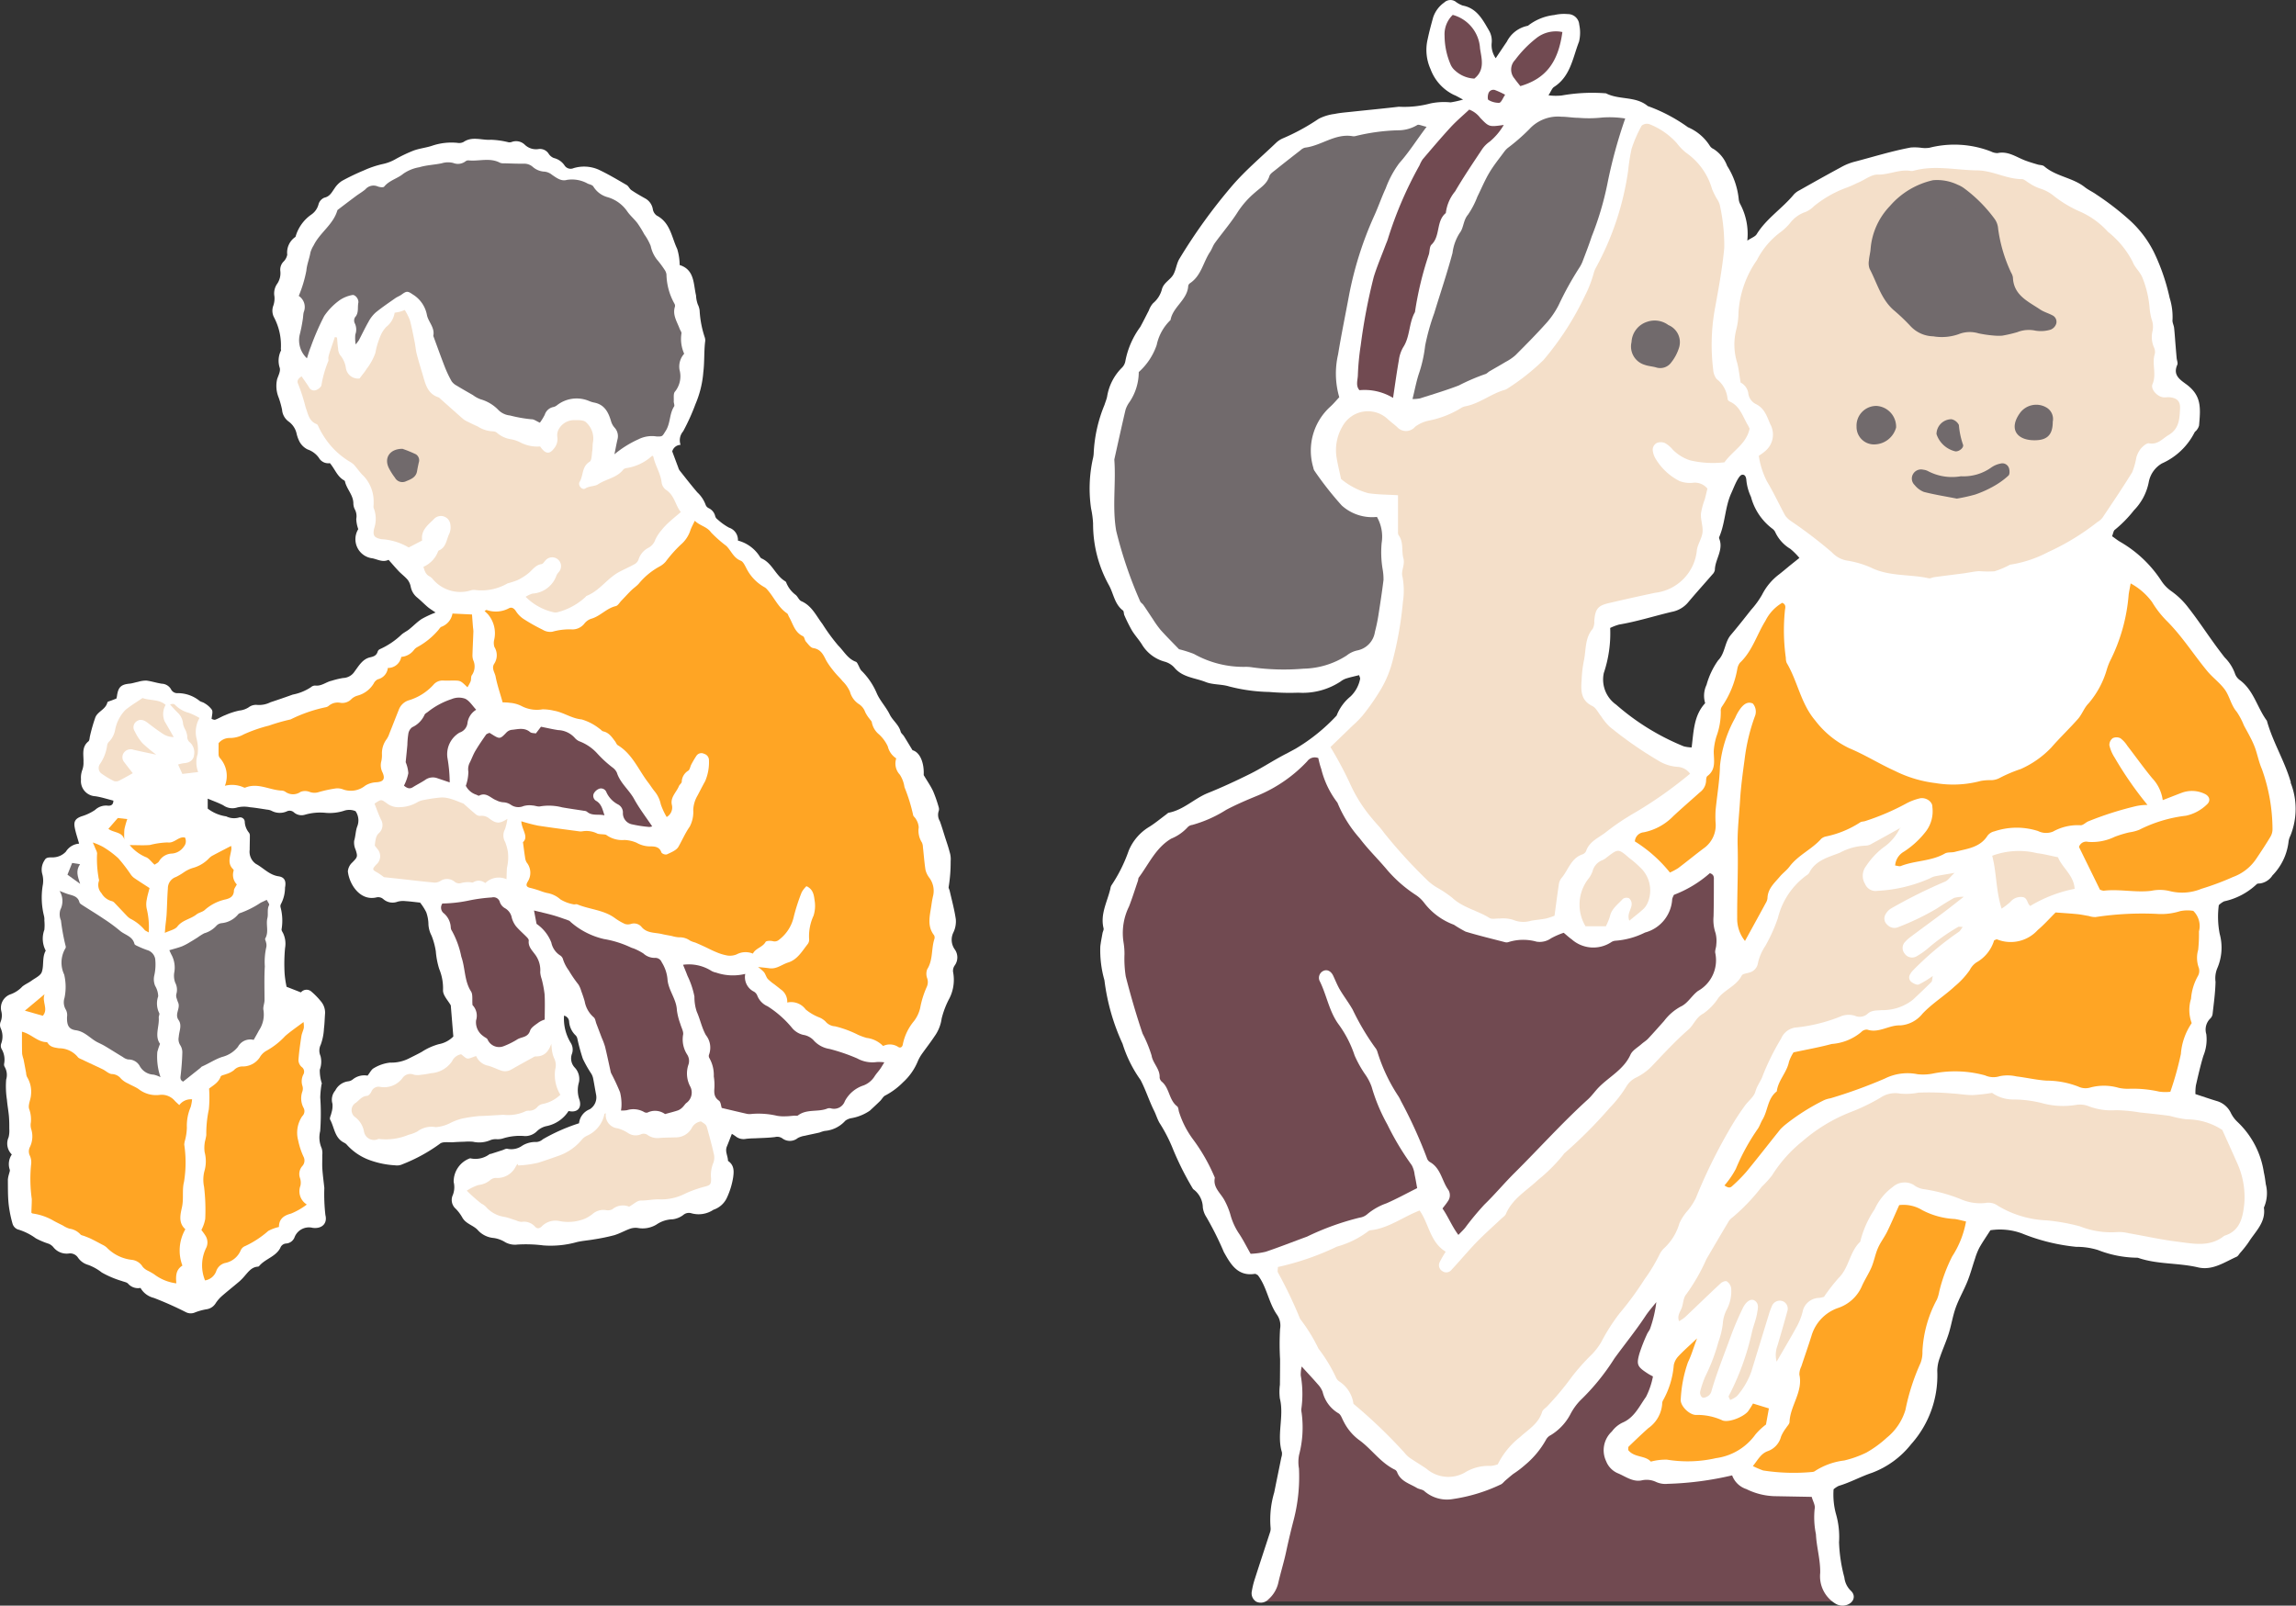 <svg xmlns="http://www.w3.org/2000/svg" xmlns:xlink="http://www.w3.org/1999/xlink" width="180.214" height="126.047" viewBox="0 0 180.214 126.047">
  <rect x="0" y="0" width="180.214" height="126.047" fill="#333333" stroke="none"/>
  <defs>
    <clipPath id="clip-path">
      <rect id="長方形_432" data-name="長方形 432" width="94.689" height="126.047" fill="none"/>
    </clipPath>
    <clipPath id="clip-path-2">
      <rect id="長方形_433" data-name="長方形 433" width="75.14" height="92.208" fill="none"/>
    </clipPath>
  </defs>
  <g id="グループ_1726" data-name="グループ 1726" transform="translate(-987.009 -4285.693)">
    <g id="グループ_1251" data-name="グループ 1251" transform="translate(1072.534 4285.693)">
      <g id="グループ_1250" data-name="グループ 1250" clip-path="url(#clip-path)">
        <path id="パス_2480" data-name="パス 2480" d="M21.587,140.949S23.1,161.306,19.232,165.6h45.46s-1.957-11.827-.492-17.688L49.064,124.48l-26.622,8.044Z" transform="translate(-6.161 -39.877)" fill="#714a51"/>
        <path id="パス_2481" data-name="パス 2481" d="M94.285,61.423c-.476-1.666-1.418-3.164-1.882-4.843-.765-1.031-1.029-2.394-2.137-3.2a1.062,1.062,0,0,1-.381-.541,3.432,3.432,0,0,0-.793-1.225c-.3-.385-.6-.781-.884-1.18-.649-.9-1.263-1.829-1.947-2.7a6.072,6.072,0,0,0-1.336-1.31,2.983,2.983,0,0,1-.82-.848,9.534,9.534,0,0,0-3.183-3.02c-.23-.13-.436-.3-.669-.461.084-.2.106-.439.228-.514a9.509,9.509,0,0,0,1.488-1.52,4.342,4.342,0,0,0,1.162-2.208,2.144,2.144,0,0,1,1.042-1.476,5.249,5.249,0,0,0,2.551-2.426c.038-.076.13-.124.178-.2a.9.9,0,0,0,.179-.352c.12-1.38.212-2.348-1.021-3.244-.538-.391-1.033-.737-.688-1.519.061-.139-.033-.345-.05-.52-.032-.349-.06-.7-.089-1.049-.037-.442-.063-.884-.111-1.324-.024-.218-.156-.442-.124-.646a4.994,4.994,0,0,0-.228-1.717,16.268,16.268,0,0,0-1.206-3.528,8.5,8.5,0,0,0-1.917-2.553A21.957,21.957,0,0,0,79.02,15.27c-.287-.206-.62-.352-.9-.571-.958-.762-2.267-.838-3.2-1.648-.12-.1-.341-.085-.511-.137-.337-.1-.676-.2-1-.324-.694-.267-1.323-.747-2.144-.571a1.127,1.127,0,0,1-.517-.127,7.941,7.941,0,0,0-4.831-.292,2.282,2.282,0,0,1-.666,0,3.907,3.907,0,0,0-.8-.02c-1.524.284-3,.752-4.5,1.14a4.45,4.45,0,0,0-.987.415c-1.1.594-2.182,1.2-3.268,1.815a1.477,1.477,0,0,0-.425.321c-.907,1.1-2.152,1.879-2.915,3.117-.118.19-.4.279-.734.5a4.984,4.984,0,0,0-.552-2.859,1.011,1.011,0,0,1-.12-.382,5.959,5.959,0,0,0-.91-2.624,2.658,2.658,0,0,0-1.067-1.327.673.673,0,0,1-.3-.259,3.782,3.782,0,0,0-1.71-1.448,12.735,12.735,0,0,0-3.153-1.662c-.952-.8-2.247-.465-3.279-1a13.661,13.661,0,0,0-3.474.169,4.455,4.455,0,0,1-1.041-.014c.205-.317.277-.553.434-.655,1.3-.832,1.471-2.3,1.965-3.561a3,3,0,0,0,.016-1.329.891.891,0,0,0-.9-.831,3.354,3.354,0,0,0-1.061.073,4.057,4.057,0,0,0-2.068.844A2.344,2.344,0,0,0,32.749,3.27c-.29.425-.574.853-.875,1.3a1.8,1.8,0,0,1-.32-1.159,1.623,1.623,0,0,0-.207-1.018C30.854,1.551,30.4.644,29.281.435A2.12,2.12,0,0,1,28.7.111.712.712,0,0,0,27.83.2a2.32,2.32,0,0,0-.866,1.164c-.155.559-.307,1.119-.425,1.686a3.657,3.657,0,0,0,.217,2.369A3.652,3.652,0,0,0,28.592,7.45c.179.065.343.173.72.367a7.836,7.836,0,0,1-.98.22,5.169,5.169,0,0,0-1.59.085,7.9,7.9,0,0,1-2.472.257c-1.235.144-2.473.261-3.709.394-.442.048-.89.08-1.324.17a3.792,3.792,0,0,0-1.261.385,16.655,16.655,0,0,1-2.808,1.533,1.777,1.777,0,0,0-.553.37c-1.156,1.107-2.393,2.147-3.432,3.357a43.283,43.283,0,0,0-4.137,5.731c-.224.37-.261.851-.473,1.232-.232.415-.738.621-.892,1.134a2.123,2.123,0,0,1-.7,1.118,1.711,1.711,0,0,0-.332.569c-.226.431-.438.869-.674,1.295a6.6,6.6,0,0,0-1.168,2.672.977.977,0,0,1-.305.56,4.112,4.112,0,0,0-1.13,2.241c-.044.215-.135.422-.2.635a11.248,11.248,0,0,0-.85,3.758,2.267,2.267,0,0,1-.077.525,10.84,10.84,0,0,0-.13,3.863,7.192,7.192,0,0,1,.157,1.191,9.886,9.886,0,0,0,1.256,4.851c.356.655.431,1.467,1.088,1.962.084.063.056.257.111.375a12.279,12.279,0,0,0,.587,1.183c.23.38.537.713.777,1.087A3.007,3.007,0,0,0,5.85,51.932a1.609,1.609,0,0,1,.786.461c.643.792,1.631.813,2.468,1.147.565.226,1.24.163,1.83.344a13.528,13.528,0,0,0,3.176.438,18.252,18.252,0,0,0,2.271.057A5.406,5.406,0,0,0,19.7,53.5a1.447,1.447,0,0,1,.47-.245c.324-.1.657-.17.984-.252.038.139.092.228.076.3a2.6,2.6,0,0,1-.752,1.373,3.634,3.634,0,0,0-1.091,1.5,14.481,14.481,0,0,1-3.2,2.587c-.426.241-.867.455-1.294.694-.778.435-1.533.917-2.331,1.312-1.074.532-2.163,1.039-3.275,1.486-1.071.43-1.9,1.317-3.071,1.546-.08.016-.149.1-.221.15-.429.316-.839.662-1.289.944a3.943,3.943,0,0,0-1.641,1.894A11.9,11.9,0,0,1,1.708,69.51a.713.713,0,0,0-.079.255c-.24,1.026-.809,1.993-.534,3.112.028.114-.06.254-.084.384-.062.347-.133.693-.173,1.043a8.568,8.568,0,0,0,.324,2.645,16.779,16.779,0,0,0,1.423,4.99A10,10,0,0,0,4,84.786c.41.784.666,1.622,1.058,2.407.152.305.246.641.425.956a12.279,12.279,0,0,1,1.079,2.108,23.444,23.444,0,0,0,1.561,3.091A1.808,1.808,0,0,1,8.886,94.8a1.809,1.809,0,0,0,.281.75,24.886,24.886,0,0,1,1.37,2.744c.514.916,1.065,1.923,2.426,1.71.073-.012.159.063.239.1.714.93.835,2.148,1.5,3.1a1.485,1.485,0,0,1,.247,1.121,20.359,20.359,0,0,0,0,2.384c0,.667-.006,1.334-.013,2a4.357,4.357,0,0,0-.006,1.068c.354,1.4-.262,2.839.164,4.236a.892.892,0,0,1-.046.4c-.184.917-.375,1.833-.559,2.75a7.506,7.506,0,0,0-.285,2.767.847.847,0,0,1-.051.385c-.4,1.228-.807,2.453-1.2,3.682a6.389,6.389,0,0,0-.22.912.774.774,0,0,0,.331.82.824.824,0,0,0,.98-.184A2.452,2.452,0,0,0,14.8,124.3c.186-.827.444-1.639.621-2.467.184-.862.387-1.715.61-2.569a13.462,13.462,0,0,0,.4-3.981,2.923,2.923,0,0,1,.009-1.067,8.5,8.5,0,0,0,.2-3.308,1.519,1.519,0,0,1-.027-.266,8.347,8.347,0,0,0-.043-2.671,2.852,2.852,0,0,1,.076-.694c.487.535.9.971,1.289,1.423a1.767,1.767,0,0,1,.353.565,2.67,2.67,0,0,0,1.237,1.681c.2.106.288.428.418.657a4.079,4.079,0,0,0,1.176,1.419c1.007.714,1.707,1.815,2.864,2.366a.4.4,0,0,1,.161.207c.279.705.979.875,1.542,1.214.187.112.462.116.6.261a2.711,2.711,0,0,0,2.258.606,13.088,13.088,0,0,0,3.7-1.127c.156-.054.271-.226.406-.34.2-.168.395-.34.6-.5a7.855,7.855,0,0,0,.947-.721,7,7,0,0,0,1.618-1.949.838.838,0,0,1,.375-.372,4.209,4.209,0,0,0,1.543-1.639,4.645,4.645,0,0,1,.775-1.085,17.59,17.59,0,0,0,2.683-3.3c.809-1.114,1.683-2.186,2.445-3.34.251-.381.561-.722.844-1.081a9.668,9.668,0,0,1-.481,2.063c-.054.166-.188.3-.256.468a13.645,13.645,0,0,0-.583,1.487c-.259.908-.175,1.057.692,1.615.111.071.23.128.364.2a6.079,6.079,0,0,1-.545,1.606c-.533.74-.915,1.637-1.863,2.03a2.265,2.265,0,0,0-.816.686,2.007,2.007,0,0,0-.451,2.333,1.7,1.7,0,0,0,.888.934c.614.251,1.184.708,1.883.576a1.734,1.734,0,0,1,1.155.122,1.774,1.774,0,0,0,.907.145,25.045,25.045,0,0,0,5.057-.664,1.77,1.77,0,0,0,1.121,1.078,5.291,5.291,0,0,0,2.184.555c.973.019,1.947.036,2.94.054.094.347.3.675.232.937a6.53,6.53,0,0,0,.1,1.99c.046,1.022.358,2,.335,3.046a2.51,2.51,0,0,0,1.17,2.392,1.055,1.055,0,0,0,.888.129c.56-.166.777-.716.356-1.115a1.708,1.708,0,0,1-.517-1.051,12.15,12.15,0,0,1-.418-2.765,6.532,6.532,0,0,0-.249-2.249,5.783,5.783,0,0,1-.179-1.909,1.879,1.879,0,0,1,.4-.266c.9-.266,1.718-.727,2.611-1.026a7.065,7.065,0,0,0,3.074-2.245,8.08,8.08,0,0,0,2.053-5.759,3.094,3.094,0,0,1,.2-1.036c.211-.633.493-1.243.694-1.879.214-.678.319-1.393.559-2.06.255-.705.639-1.363.919-2.06.232-.578.391-1.185.592-1.777a5.059,5.059,0,0,1,.343-.862c.257-.455.557-.886.863-1.365a5,5,0,0,1,2.467.246,15.3,15.3,0,0,0,4.27,1.056,5.638,5.638,0,0,1,1.7.248,8.686,8.686,0,0,0,3.13.607c1.529.537,3.166.389,4.725.756,1.138.268,2.067-.4,3.036-.835.111-.05.183-.189.268-.292a8.565,8.565,0,0,0,.665-.838c.53-.85,1.377-1.565,1.206-2.726a2.8,2.8,0,0,0,.15-1.832c-.041-.309-.08-.621-.152-.925a6.844,6.844,0,0,0-2.061-3.96,2.427,2.427,0,0,1-.543-.741,1.761,1.761,0,0,0-1.1-.911c-.546-.164-1.085-.352-1.668-.542a4,4,0,0,1,.036-.679c.18-.779.355-1.56.587-2.324a3.372,3.372,0,0,0,.23-1.705,1.214,1.214,0,0,1,.32-1.232.615.615,0,0,0,.175-.353c.094-.839.213-1.679.23-2.521a2.077,2.077,0,0,1,.126-1.037,4.084,4.084,0,0,0,.2-2.73,7.049,7.049,0,0,1-.069-2.252,1.61,1.61,0,0,1,.419-.3,5.348,5.348,0,0,0,2.555-1.346c.048-.054.169-.052.257-.056a1.406,1.406,0,0,0,.983-.636,4.515,4.515,0,0,0,1.255-2.6,1.43,1.43,0,0,1,.148-.509,5.611,5.611,0,0,0,.014-4.186M54.866,44.479c-.243.2-.48.4-.725.593a4.6,4.6,0,0,0-1.363,1.621,6.8,6.8,0,0,1-.856,1.178c-.523.663-1.044,1.328-1.591,1.971-.5.588-.442,1.437-1,2a6.14,6.14,0,0,0-.909,1.922,1.979,1.979,0,0,0-.107,1.436c-.894.969-.9,2.2-1.062,3.476a2.778,2.778,0,0,1-.619-.086,18.76,18.76,0,0,1-5.306-3.271,2.412,2.412,0,0,1-.969-2.486,9.8,9.8,0,0,0,.5-3.537,4.267,4.267,0,0,1,.7-.266c1.408-.235,2.765-.674,4.151-1a2.192,2.192,0,0,0,1.247-.72c.628-.751,1.287-1.476,1.927-2.217a.661.661,0,0,0,.191-.348c.014-.834.7-1.573.344-2.457a.19.19,0,0,1,0-.133c.478-1.106.447-2.354.951-3.453.148-.324.272-.659.441-.971.1-.181.247-.436.4-.461.257-.04.33.237.34.464a4.018,4.018,0,0,0,.359,1.273,4.594,4.594,0,0,0,1.681,2.5.722.722,0,0,1,.245.313A3,3,0,0,0,55,43.088a5.457,5.457,0,0,1,.712.711c-.319.256-.584.466-.849.68" transform="translate(0 0)" fill="#fff"/>
        <path id="パス_2482" data-name="パス 2482" d="M27.81,63.232c.635-.614,1.178-1.136,1.717-1.662a7.811,7.811,0,0,0,.833-.844A17.714,17.714,0,0,0,31.8,58.645a8.474,8.474,0,0,0,.9-2.228,28.043,28.043,0,0,0,.8-4.594,5.78,5.78,0,0,0-.036-1.97c-.131-.456.215-.925.073-1.445-.162-.589.035-1.258-.374-1.808a.467.467,0,0,1-.049-.26c0-.927,0-1.853,0-2.88-.785-.049-1.574-.041-2.343-.162a5.667,5.667,0,0,1-2.126-1.113c-.122-.576-.264-1.139-.357-1.709a3.69,3.69,0,0,1,.484-2.452,2.272,2.272,0,0,1,3.557-.519c.23.208.482.39.714.6a.933.933,0,0,0,1.418-.024,2.726,2.726,0,0,1,1.085-.481,7.6,7.6,0,0,0,2.486-.966.993.993,0,0,1,.37-.155c1.113-.212,1.994-.972,3.065-1.283a.744.744,0,0,0,.242-.113,17.227,17.227,0,0,0,2.826-2.237A22.928,22.928,0,0,0,47.788,27.8a9.266,9.266,0,0,0,.679-1.737,1.889,1.889,0,0,1,.2-.5,22.417,22.417,0,0,0,2.51-7.577,15.525,15.525,0,0,1,.268-1.71,10.331,10.331,0,0,1,.793-1.826.645.645,0,0,1,.592-.126,5.67,5.67,0,0,1,2.164,1.493,4.1,4.1,0,0,0,.746.766,5.217,5.217,0,0,1,2.027,2.851,6.9,6.9,0,0,0,.354.722,1.8,1.8,0,0,1,.24.476,14.523,14.523,0,0,1,.36,3.427c-.155,1.638-.46,3.259-.755,4.881a15.86,15.86,0,0,0-.114,4.65,1.354,1.354,0,0,0,.267.744,2.207,2.207,0,0,1,.861,1.553.288.288,0,0,0,.152.209c.824.354,1.035,1.179,1.437,1.855.067.113.119.234.142.28-.25,1.212-1.316,1.726-1.974,2.645a7.773,7.773,0,0,1-2.721-.161,3.4,3.4,0,0,1-1.342-.838,2.163,2.163,0,0,0-.607-.513.847.847,0,0,0-.629-.01.6.6,0,0,0-.315.677,1.591,1.591,0,0,0,.173.5,4.617,4.617,0,0,0,1.914,1.816,2.246,2.246,0,0,0,1.044.137,1.27,1.27,0,0,1,1.145.456c-.059.242-.126.536-.2.827a5.685,5.685,0,0,0-.311,1.158c-.022.482.178.979.127,1.452s-.362.9-.44,1.367a3.723,3.723,0,0,1-3.276,3.375q-1.829.386-3.649.813c-.857.2-1.055.47-1.13,1.393a1.187,1.187,0,0,1-.126.625c-.638.746-.507,1.692-.7,2.548a9.5,9.5,0,0,0-.167,1.454c-.058.817-.089,1.605.842,2.058.291.141.462.528.686.8a4.581,4.581,0,0,0,.674.826,30.35,30.35,0,0,0,3.818,2.66,3.276,3.276,0,0,0,1.517.489,1.289,1.289,0,0,1,.975.539c-.143.116-.26.219-.385.313A32.343,32.343,0,0,1,51.7,68.384a18.616,18.616,0,0,0-2.306,1.559c-.559.425-1.263.7-1.519,1.455a.511.511,0,0,1-.295.261c-.905.311-1.1,1.24-1.642,1.865a1.007,1.007,0,0,0-.2.49c-.12.786-.219,1.575-.338,2.456a5.125,5.125,0,0,1-.661.219c-.39.078-.79.107-1.182.176a2.076,2.076,0,0,1-1.428-.079,2.778,2.778,0,0,0-1.05-.094c-.265-.014-.59.077-.784-.044-.941-.589-2.078-.8-2.919-1.582a8.934,8.934,0,0,0-1.1-.749,4.143,4.143,0,0,1-.763-.54A39.28,39.28,0,0,1,32.01,69.95c-.28-.4-.639-.747-.947-1.131a11.5,11.5,0,0,1-1.749-2.794,29.8,29.8,0,0,0-1.5-2.793" transform="translate(-8.909 -4.583)" fill="#f4dfc9"/>
        <path id="パス_2483" data-name="パス 2483" d="M19.168,87.53a6.461,6.461,0,0,0,.232.866,7.162,7.162,0,0,0,1.268,2.637,9.847,9.847,0,0,0,1.743,2.794c.667.887,1.477,1.665,2.189,2.521a10.476,10.476,0,0,0,2.192,1.915,2.664,2.664,0,0,1,.686.636,5.2,5.2,0,0,0,2.333,1.72,9.988,9.988,0,0,0,.918.54c1.017.309,2.053.558,3.083.825a.455.455,0,0,0,.266,0,3.856,3.856,0,0,1,2.212-.039,1.539,1.539,0,0,0,1.145-.262,6.072,6.072,0,0,1,.993-.434c.232.191.424.372.638.523a2.56,2.56,0,0,0,3.07.23.7.7,0,0,1,.37-.13,6.205,6.205,0,0,0,2.305-.642A2.878,2.878,0,0,0,46.945,98.6a1.511,1.511,0,0,1,.138-.331,9.212,9.212,0,0,0,2.816-1.7c.366.118.315.37.315.576,0,.937,0,1.874-.023,2.81a3.2,3.2,0,0,0,.156,1.316,2.491,2.491,0,0,1,.056.921c0,.22-.124.455-.075.656a2.761,2.761,0,0,1-1.358,2.967c-.508.379-.8.977-1.366,1.232a4.056,4.056,0,0,0-1.3,1.129c-.417.464-.828.935-1.255,1.389-.151.16-.35.274-.515.422-.3.267-.711.49-.863.828-.522,1.157-1.628,1.705-2.46,2.536-.311.311-.56.684-.884.979-2.012,1.826-3.826,3.851-5.751,5.765-.808.8-1.541,1.686-2.365,2.483a22.022,22.022,0,0,0-1.521,1.833c-.141.17-.3.321-.528.557-.507-.675-.788-1.412-1.247-2.075.158-.209.3-.374.415-.557a.8.8,0,0,0,.05-.893c-.518-.712-.59-1.718-1.459-2.2a.556.556,0,0,1-.232-.316,36.581,36.581,0,0,0-2.038-4.474,3.013,3.013,0,0,0-.187-.356,13.405,13.405,0,0,1-1.652-3.485.924.924,0,0,0-.187-.353,19.492,19.492,0,0,1-1.762-2.979c-.307-.541-.69-1.038-1.007-1.573-.2-.343-.347-.719-.517-1.081s-.464-.51-.737-.4a.6.6,0,0,0-.344.775c.565,1.111.742,2.388,1.491,3.421a8.784,8.784,0,0,1,1.272,2.47,8.928,8.928,0,0,0,.848,1.508,3.924,3.924,0,0,1,.486.947,14.012,14.012,0,0,0,1.235,2.959,21.529,21.529,0,0,0,1.91,3.187,2.026,2.026,0,0,1,.228.743c.076.342.13.688.2,1.058-.818.409-1.6.839-2.413,1.194a4.8,4.8,0,0,0-1.5.849,1.147,1.147,0,0,1-.6.274,20.889,20.889,0,0,0-4.134,1.492c-1.081.394-2.151.82-3.241,1.187a6.219,6.219,0,0,1-1.185.16c-.339-.594-.612-1.153-.96-1.658a5.072,5.072,0,0,1-.641-1.463,5.867,5.867,0,0,0-.462-1.1c-.307-.561-.907-.992-.745-1.751a14.26,14.26,0,0,0-1.711-3.01,7.248,7.248,0,0,1-1.081-2.094c-.067-.163-.052-.409-.166-.5-.642-.489-.592-1.393-1.176-1.91a.521.521,0,0,1-.2-.34c.043-.68-.538-1.128-.631-1.737a10.082,10.082,0,0,0-.706-1.722c-.5-1.476-.935-2.978-1.322-4.487a8.954,8.954,0,0,1-.1-1.737A5.552,5.552,0,0,0,3.88,102a4.7,4.7,0,0,1,.43-2.815c.258-.662.468-1.343.7-2.017.029-.084.018-.192.067-.257.792-1.064,1.338-2.339,2.543-3.051a3.569,3.569,0,0,0,1.3-.906.587.587,0,0,1,.351-.171,9.9,9.9,0,0,0,2.67-1.188c.784-.413,1.6-.763,2.424-1.1a11.28,11.28,0,0,0,3.934-2.71.729.729,0,0,1,.873-.249" transform="translate(-1.218 -28.022)" fill="#714a51"/>
        <path id="パス_2484" data-name="パス 2484" d="M76.361,42.015c.174-.128.366-.247.532-.4a1.684,1.684,0,0,0,.387-2.087c-.261-.593-.453-1.269-1.144-1.594a1.09,1.09,0,0,1-.588-.856,1.127,1.127,0,0,0-.6-.828c-.1-.6-.15-1.086-.271-1.551a4.757,4.757,0,0,1-.065-2.63,5.633,5.633,0,0,0,.168-1.326,8.021,8.021,0,0,1,1.448-4.11,6.286,6.286,0,0,1,1.884-2.216,4.395,4.395,0,0,0,.761-.745,2.56,2.56,0,0,1,1.194-.824,2.089,2.089,0,0,0,.649-.455,8.91,8.91,0,0,1,2.541-1.442c.337-.114.655-.284.982-.428.49-.214.985-.612,1.47-.6.865.02,1.652-.408,2.507-.3a.715.715,0,0,0,.268.009c1.674-.476,3.345-.057,5.019-.039,1.243.013,2.3.681,3.512.686.192,0,.382.2.576.307a3.528,3.528,0,0,0,.827.42,3.271,3.271,0,0,1,1.16.629,9.3,9.3,0,0,0,1.942,1.164,6.49,6.49,0,0,1,2.26,1.616,7.2,7.2,0,0,1,1.94,2.361c.168.448.568.758.764,1.236a8.093,8.093,0,0,1,.559,2.325,4.8,4.8,0,0,0,.156.92,1.685,1.685,0,0,1,.088.909,2.02,2.02,0,0,0,.1,1.315.786.786,0,0,1,.069.518c-.251.775.162,1.584-.179,2.373-.171.394.36.969.825,1.034.175.024.359-.021.536,0,.551.056.828.307.8.876-.041.786-.048,1.584-.9,2.087-.492.291-.841.774-1.532.651-.188-.033-.476.221-.642.41a2.055,2.055,0,0,0-.36.711,5.492,5.492,0,0,1-.318,1.142c-.744,1.211-1.543,2.388-2.333,3.57a1.382,1.382,0,0,1-.4.347,18.86,18.86,0,0,1-3.862,2.354,9.484,9.484,0,0,1-2.891.977.35.35,0,0,0-.13.029,6.553,6.553,0,0,1-1.2.506,8.321,8.321,0,0,1-1.2-.012c-.4.023-.793.116-1.191.17-.44.06-.883.112-1.323.169-.349.045-.7.088-1.047.14-.13.019-.268.11-.384.084-1.51-.338-3.115-.125-4.567-.851a7.605,7.605,0,0,0-1.9-.548,2.1,2.1,0,0,1-1.145-.64,35.291,35.291,0,0,0-3.179-2.429,1.9,1.9,0,0,1-.477-.44c-.494-.9-.918-1.832-1.446-2.707a6.507,6.507,0,0,1-.635-1.985" transform="translate(-23.85 -6.217)" fill="#f4dfc9"/>
        <path id="パス_2485" data-name="パス 2485" d="M70.587,95.579a3.865,3.865,0,0,1-1.342,1.583A6,6,0,0,0,67.9,98.62a1.221,1.221,0,0,0-.074,1.39.889.889,0,0,0,.973.543,11.563,11.563,0,0,0,4.142-.991,1.283,1.283,0,0,1,.37-.149c.43-.085.864-.154,1.539-.271-.367.341-.538.621-.777.7a39.7,39.7,0,0,0-4.178,2.079,1.231,1.231,0,0,0-.509.57.639.639,0,0,0,.19.73.758.758,0,0,0,.87.175,20.032,20.032,0,0,0,3.007-1.45c.445-.294.9-.58,1.363-.838a2.773,2.773,0,0,1,.754-.087c-.659.514-1.121.885-1.6,1.241-.85.638-1.71,1.263-2.561,1.9a2.945,2.945,0,0,0-.487.45.681.681,0,0,0,.01.865.7.7,0,0,0,.949.209,5.785,5.785,0,0,0,.977-.7,15.47,15.47,0,0,1,2.276-1.6c.054-.036.154,0,.362,0-.143.179-.212.33-.33.4a23.853,23.853,0,0,0-3.565,3,1.277,1.277,0,0,0-.239.32.449.449,0,0,0,.1.6c.16.121.432.258.579.2a7.588,7.588,0,0,0,1.1-.67c-.054.251-.039.405-.109.474-.472.469-.957.928-1.439,1.382a3.809,3.809,0,0,1-2.451.825c-.4.043-.792-.013-1.118.29a.939.939,0,0,1-1.009.15,1.642,1.642,0,0,0-1.167.081,12.825,12.825,0,0,1-3.36.835,1.423,1.423,0,0,0-1.248.873,19.741,19.741,0,0,0-1.426,2.862c-.129.434-.46.808-.594,1.3-.118.432-.588.759-.862,1.16a20.292,20.292,0,0,0-1.29,2.025,41.43,41.43,0,0,0-2.518,5.165,4.954,4.954,0,0,1-.648,1,3.913,3.913,0,0,0-.65,1,4.272,4.272,0,0,1-1.162,1.917,1.668,1.668,0,0,0-.4.532,13.35,13.35,0,0,1-1.172,1.942,24.814,24.814,0,0,1-1.966,2.679,15.144,15.144,0,0,0-1.435,2.252,5.152,5.152,0,0,1-.722.951,16.706,16.706,0,0,0-1.6,1.794,21.85,21.85,0,0,1-1.873,2.248c-.145.17-.389.3-.447.491-.283.926-1.084,1.376-1.729,1.97a6.227,6.227,0,0,0-1.749,2.14,2.077,2.077,0,0,1-.561.127,3.519,3.519,0,0,0-2.041.53,2.632,2.632,0,0,1-2.993-.308c-.438-.3-.9-.572-1.335-.871a2,2,0,0,1-.372-.366,40.19,40.19,0,0,0-4.025-3.861,2.484,2.484,0,0,0-1.115-1.758.725.725,0,0,1-.254-.307,12.041,12.041,0,0,0-1.374-2.263,13.31,13.31,0,0,0-1.395-2.276.416.416,0,0,1-.07-.114,34.3,34.3,0,0,0-1.717-3.587c-.056-.092-.007-.249-.007-.436a21.268,21.268,0,0,0,4.635-1.6,7.352,7.352,0,0,0,2.394-1.16.458.458,0,0,1,.235-.124c1.416-.148,2.536-1.039,3.859-1.551.738,1.038.814,2.484,2.049,3.234a8.161,8.161,0,0,0-.47.815.54.54,0,0,0,.2.705.524.524,0,0,0,.727-.1c.667-.713,1.29-1.469,1.97-2.171.615-.636,1.283-1.221,1.925-1.83.13-.122.307-.229.372-.381.513-1.206,1.638-1.834,2.528-2.677a13.131,13.131,0,0,0,1.985-1.983.436.436,0,0,1,.082-.106,36.31,36.31,0,0,0,3.565-3.579,9.527,9.527,0,0,0,1.3-1.67,1.8,1.8,0,0,1,.758-.693,4.433,4.433,0,0,0,1.189-.844c.948-1,1.882-2.017,2.923-2.927.426-.373.585-.952,1.165-1.253a4.424,4.424,0,0,0,1.191-1.24c.534-.661,1.417-.944,1.826-1.747.073-.143.39-.165.6-.234a.906.906,0,0,0,.674-.758,3.982,3.982,0,0,1,.58-1.336,12.943,12.943,0,0,0,.983-2.182,5.869,5.869,0,0,1,2.263-3.368.528.528,0,0,0,.194-.181c.491-.991,1.509-1.228,2.4-1.577a4.58,4.58,0,0,1,2.053-.56,1.013,1.013,0,0,0,.5-.175c.744-.4,1.482-.816,2.221-1.227Z" transform="translate(-6.961 -30.619)" fill="#f4dfc9"/>
        <path id="パス_2486" data-name="パス 2486" d="M27.358,14.581c-.8,1.059-1.382,2-2.135,2.841a7.865,7.865,0,0,0-1.071,1.988c-.318.685-.563,1.4-.873,2.093a27.83,27.83,0,0,0-2.014,6.356c-.284,1.529-.6,3.054-.85,4.588a6.675,6.675,0,0,0,.093,3.357c-.236.251-.459.525-.72.758a4.652,4.652,0,0,0-1.314,4.776.578.578,0,0,0,.094.249A25.905,25.905,0,0,0,20.7,44.3a3.552,3.552,0,0,0,2.765.9,3.123,3.123,0,0,1,.37,2.047,8.028,8.028,0,0,0,.088,2.121,4.47,4.47,0,0,1,.058.784c-.115.924-.254,1.845-.4,2.765a13.146,13.146,0,0,1-.273,1.306,1.74,1.74,0,0,1-1.382,1.459,2.015,2.015,0,0,0-.84.4A6.457,6.457,0,0,1,17.7,57.114a18.142,18.142,0,0,1-3.991-.1,3.159,3.159,0,0,0-.532-.044,7.949,7.949,0,0,1-4.079-1.015,9.706,9.706,0,0,0-1.168-.368c-.459-.478-.966-.981-1.443-1.512a7.963,7.963,0,0,1-.615-.861c-.249-.366-.486-.739-.737-1.1-.075-.109-.219-.185-.26-.3A33.282,33.282,0,0,1,3,46.293c-.324-1.884-.007-3.737-.148-5.6.29-1.3.575-2.606.88-3.9a2.111,2.111,0,0,1,.3-.594,4.218,4.218,0,0,0,.739-2.371,5.035,5.035,0,0,0,1.406-2.119,3.8,3.8,0,0,1,1.088-1.966C7.446,28.7,8.6,28.16,8.654,27.053a.342.342,0,0,1,.154-.211c.875-.591,1.021-1.644,1.559-2.447.147-.219.224-.485.379-.7.6-.826,1.276-1.607,1.818-2.471a7.054,7.054,0,0,1,1.327-1.488c.427-.383.944-.672,1.131-1.285.057-.188.285-.335.457-.473.659-.529,1.324-1.049,1.991-1.567a.8.8,0,0,1,.347-.2c1.274-.148,2.348-1.117,3.707-.905a.579.579,0,0,0,.267-.007,15.711,15.711,0,0,1,3.305-.45,2.906,2.906,0,0,0,1.528-.41c.106-.081.383.063.733.135" transform="translate(-0.914 -4.62)" fill="#716a6c"/>
        <path id="パス_2487" data-name="パス 2487" d="M71.61,95.453A2.781,2.781,0,0,1,71,93.62c-.01-1.874.086-3.75.036-5.623-.033-1.21.118-2.4.19-3.6.065-1.067.213-2.131.356-3.192a15.072,15.072,0,0,1,.8-3.367.977.977,0,0,0-.156-1.023c-.4-.178-.688.054-.917.325a3.451,3.451,0,0,0-.471.807,9.692,9.692,0,0,0-1.19,3.782c-.027,1.155-.231,2.307-.343,3.461a8.919,8.919,0,0,0-.005.924,2.221,2.221,0,0,1-.824,1.993c-.716.527-1.4,1.1-2.112,1.633a4.922,4.922,0,0,1-.644.344,10.947,10.947,0,0,0-2.752-2.445.765.765,0,0,1,.7-.715,4.451,4.451,0,0,0,2.315-1.266c.679-.634,1.384-1.24,2.076-1.862a1.2,1.2,0,0,0,.5-.907c0-.129.02-.316.1-.379.705-.523.5-1.251.5-1.952a4.9,4.9,0,0,1,.218-1.174,5.521,5.521,0,0,0,.335-1.967.546.546,0,0,1,.1-.375A7.5,7.5,0,0,0,71.009,74.1a1.116,1.116,0,0,1,.2-.478c.978-.915,1.327-2.209,2.008-3.3a3.367,3.367,0,0,1,1.32-1.414c.33.144.234.395.21.591a15.524,15.524,0,0,0,.071,3.733,1.045,1.045,0,0,0,.067.394c.86,1.445,1.1,3.178,2.234,4.516a7.358,7.358,0,0,0,2.664,2.177c1.244.519,2.374,1.234,3.592,1.785a9.724,9.724,0,0,0,3.193.958,8.371,8.371,0,0,0,3.554-.17,3.994,3.994,0,0,1,.8-.06,1.463,1.463,0,0,0,.642-.154,11.41,11.41,0,0,1,1.692-.72,7.511,7.511,0,0,0,2.4-1.689c.672-.774,1.421-1.482,2.1-2.254.319-.365.483-.874.823-1.209a7.1,7.1,0,0,0,1.437-2.674,4.973,4.973,0,0,1,.234-.623,13.947,13.947,0,0,0,1.475-5.231c.032-.254.088-.5.158-.892a5.118,5.118,0,0,1,1.674,1.453,7.816,7.816,0,0,0,1.145,1.476c1.208,1.2,2.112,2.644,3.188,3.947.421.51.981.912,1.372,1.442s.491,1.232.945,1.76a5.461,5.461,0,0,1,.563,1.064c.163.313.342.618.5.933a7.054,7.054,0,0,1,.381.844c.19.546.3,1.123.531,1.652a14.105,14.105,0,0,1,.835,4.723,1.157,1.157,0,0,1-.182.627c-.345.574-.714,1.134-1.09,1.69a3.718,3.718,0,0,1-1.828,1.436,20.977,20.977,0,0,1-2.482.928,3.95,3.95,0,0,1-2.477.18,3.284,3.284,0,0,0-1.462-.022c-1.246.151-2.488-.155-3.732-.008a.922.922,0,0,1-.293-.086l-1.642-3.349a.594.594,0,0,1,.714-.4,4.052,4.052,0,0,0,2.084-.395,8.544,8.544,0,0,1,1.151-.351,3.372,3.372,0,0,0,.775-.2,10.925,10.925,0,0,1,3.679-1.108,3.374,3.374,0,0,0,1.628-.875c.323-.279.235-.658-.176-.845a2.3,2.3,0,0,0-1.824-.067c-.453.171-.9.349-1.459.565a3.115,3.115,0,0,0-.826-1.722c-.68-.824-1.3-1.7-1.953-2.545a2.242,2.242,0,0,0-.536-.588.689.689,0,0,0-.608-.01.667.667,0,0,0-.266.553,3.006,3.006,0,0,0,.415.974,28.125,28.125,0,0,0,2.577,3.714,4.253,4.253,0,0,0-.859.085,25.778,25.778,0,0,0-3.817,1.216c-.2.1-.4.314-.588.294a3.978,3.978,0,0,0-2.156.5,1.429,1.429,0,0,1-1.172-.046,5.475,5.475,0,0,0-3.422.025.919.919,0,0,0-.546.348c-.6.943-1.624,1.015-2.558,1.263-.256.068-.57.006-.785.13-1.076.618-2.342.54-3.462.984-.107.043-.256-.022-.441-.043a1.361,1.361,0,0,1,.686-1.086,6.906,6.906,0,0,0,1.753-1.624,2.612,2.612,0,0,0,.483-1.881c.023-.432-.523-.784-.981-.682a4.36,4.36,0,0,0-1.116.43,18.92,18.92,0,0,1-3.183,1.357c-.127.042-.291.029-.386.1a7.858,7.858,0,0,1-2.7,1.109.815.815,0,0,0-.357.178c-.739.835-1.816,1.28-2.494,2.188-.212.284-.515.5-.745.771-.424.506-.959.952-.98,1.7a.893.893,0,0,1-.131.377c-.526.969-1.058,1.934-1.637,2.99" transform="translate(-20.172 -21.586)" fill="#ffa524"/>
        <path id="パス_2488" data-name="パス 2488" d="M92.616,126.218a2.883,2.883,0,0,0,1.692.516,9.258,9.258,0,0,1,2.246.291,6.209,6.209,0,0,0,2.649.134,1.881,1.881,0,0,1,1.041.124,5.04,5.04,0,0,0,2.1.292,12.238,12.238,0,0,1,1.851.175c.8.088,1.6.163,2.389.276a8.613,8.613,0,0,0,1.3.268,5.05,5.05,0,0,1,2.8.834c.361.8.75,1.654,1.127,2.51a6.463,6.463,0,0,1,.6,3.26c-.109,1.034-.3,2.16-1.573,2.536-1.142.923-2.454.615-3.717.458s-2.528-.442-3.792-.66a3.013,3.013,0,0,0-.932-.086,6.651,6.651,0,0,1-2.876-.449,15.53,15.53,0,0,0-2.625-.473,8.05,8.05,0,0,1-3.807-1.133,1.277,1.277,0,0,0-1.012-.23,3.773,3.773,0,0,1-1.822-.259,12.621,12.621,0,0,0-3.086-.84,1.756,1.756,0,0,1-.72-.327,1.394,1.394,0,0,0-1.627.164,4.441,4.441,0,0,0-1.424,1.749,7.855,7.855,0,0,0-1.134,2.553c-.832.781-.87,2.027-1.684,2.834a14.167,14.167,0,0,0-1.162,1.495,2.565,2.565,0,0,1-.366.08,1.348,1.348,0,0,0-1.316,1.117,4.947,4.947,0,0,1-.44,1.114c-.485.888-1.005,1.757-1.592,2.774a2.056,2.056,0,0,1,.067-1.262c.267-.9.527-1.8.773-2.7a.635.635,0,0,0-.349-.779.665.665,0,0,0-.871.4,5.407,5.407,0,0,0-.23.63q-.686,2.227-1.365,4.456a5.93,5.93,0,0,1-1.131,1.949,1.784,1.784,0,0,1-.546.313c-.06-.153-.139-.256-.114-.3a20.253,20.253,0,0,0,1.82-4.994c.114-.52.336-1.019.416-1.543.049-.318.185-.729-.215-.974-.255-.157-.64.044-.91.6a23.5,23.5,0,0,0-.988,2.328c-.5,1.376-1.052,2.735-1.461,4.144a.753.753,0,0,1-.181.354.875.875,0,0,1-.442.213c-.183.018-.336-.294-.265-.528a8.279,8.279,0,0,1,.387-1.138,14.6,14.6,0,0,0,1.037-2.729,6.292,6.292,0,0,0,.341-1.41A2.836,2.836,0,0,1,71.8,143.2a3.046,3.046,0,0,0,.332-1.679.8.8,0,0,0-.342-.51c-.091-.059-.356.039-.47.145-.943.877-1.867,1.775-2.8,2.661a3.783,3.783,0,0,1-.473.323c-.187-.455.122-.762.228-1.108s.116-.762.332-1a15.191,15.191,0,0,0,1.588-2.773c.587-1,1.17-2,1.764-2.99a1.13,1.13,0,0,1,.284-.281,15.412,15.412,0,0,0,2.295-2.407,7.948,7.948,0,0,0,.8-.882,10.809,10.809,0,0,1,2.4-2.695,12.96,12.96,0,0,1,3.738-2.266,15.332,15.332,0,0,0,2.388-1.153,2.068,2.068,0,0,1,1.522-.315,4.957,4.957,0,0,0,1.444-.073,20.49,20.49,0,0,1,2.66.065c.534.027,1.066.13,1.6.126a14.374,14.374,0,0,0,1.532-.173" transform="translate(-21.779 -40.42)" fill="#f4dfc9"/>
        <path id="パス_2489" data-name="パス 2489" d="M73.316,126.747a6.874,6.874,0,0,0,.893-1.3,16.684,16.684,0,0,1,1.732-3.156c.147-.22.225-.485.362-.714.428-.71.387-1.657,1.119-2.212.1-.86.79-1.479.955-2.319a3.351,3.351,0,0,1,.359-.744c1.009-.217,2.018-.394,3-.659a4.053,4.053,0,0,0,2.314-.934.583.583,0,0,1,.476-.191c.915.3,1.692-.369,2.583-.333a2.441,2.441,0,0,0,1.745-.914c.772-.82,1.729-1.4,2.542-2.159a6.405,6.405,0,0,0,1.174-1.273,1.545,1.545,0,0,1,.525-.6,2.962,2.962,0,0,0,1.385-1.73c.084-.027.182-.1.238-.073a2.865,2.865,0,0,0,3.188-.741c.508-.425.949-.93,1.4-1.376.57.043,1.142.077,1.712.133.306.03.608.1.911.148a1.458,1.458,0,0,0,.521.079,24.409,24.409,0,0,1,4.78-.249,4.9,4.9,0,0,0,1.845-.213,2.771,2.771,0,0,1,1.038-.022,1.658,1.658,0,0,1,.445,1.614,12.019,12.019,0,0,1-.06,1.438,2.269,2.269,0,0,0,.052,1.431.816.816,0,0,1-.078.638,4.269,4.269,0,0,0-.536,1.781,2.926,2.926,0,0,0,.054,1.908,4.942,4.942,0,0,0-.851,2.426,24.69,24.69,0,0,1-.827,2.965,3.418,3.418,0,0,1-.865-.011,9.372,9.372,0,0,0-2.394-.224,3.322,3.322,0,0,1-.8-.075,4.117,4.117,0,0,0-2.248-.017,1.3,1.3,0,0,1-.911-.078,6.851,6.851,0,0,0-2.485-.469c-.8-.049-1.582-.238-2.377-.332a3.071,3.071,0,0,0-1.31-.018,1.6,1.6,0,0,1-1.152-.063,8.873,8.873,0,0,0-3.97-.168,4.009,4.009,0,0,1-1.323.078,3.985,3.985,0,0,0-2.581.342,38.533,38.533,0,0,1-4.258,1.546,2.114,2.114,0,0,0-.511.15,16.76,16.76,0,0,0-3.031,1.919,4.367,4.367,0,0,0-.394.364c-.892,1.111-1.764,2.239-2.67,3.339a12.29,12.29,0,0,1-1.125,1.132c-.2.192-.411.06-.6-.068.075.162-.022-.046.054.116.019.041,0,0-.051-.116" transform="translate(-23.486 -33.687)" fill="#ffa524"/>
        <path id="パス_2490" data-name="パス 2490" d="M83.656,65.056l2.772,1.42c.158.081.309.226.47.237,1.028.067,1.968.544,3.02.572a6.324,6.324,0,0,0,2.234.035.41.41,0,0,1,.265-.011c1.241.534,2.461-.156,3.7-.071A1.97,1.97,0,0,0,97,66.972a2.555,2.555,0,0,1,1.881-.432,1.234,1.234,0,0,0,.643-.151,10.6,10.6,0,0,1,1.919-.534,7.013,7.013,0,0,0,1.842-.755c.716-.351,1.407-.753,2.155-1.157l1.17.814a21.03,21.03,0,0,1-1.05,5.013,4.514,4.514,0,0,0-.149.922,5.056,5.056,0,0,1-1.122,2.795c-.733.883-1.334,1.874-2.017,2.8a13.011,13.011,0,0,1-3.1,2.729,8.319,8.319,0,0,1-2.946,1.142,7.159,7.159,0,0,1-3.4-.076c-1.252-.312-2.485-.7-3.731-1.036a3.792,3.792,0,0,1-1.74-.953,7.485,7.485,0,0,0-1.033-.845,8.213,8.213,0,0,1-2.383-2.672c-.329-.561-.9-.994-.964-1.725-.054-.615-.239-1.219-.3-1.834a31.2,31.2,0,0,1-.088-4.675,1.29,1.29,0,0,1,1.068-1.285" transform="translate(-26.441 -20.484)" fill="#fff"/>
        <path id="パス_2491" data-name="パス 2491" d="M53.986,13.613a38.388,38.388,0,0,0-1.409,5.173,23.981,23.981,0,0,1-1.225,4.1c-.207.633-.448,1.256-.686,1.879a2.632,2.632,0,0,1-.3.594,25.208,25.208,0,0,0-1.609,2.913,6.669,6.669,0,0,1-.893,1.327c-.8.9-1.649,1.756-2.5,2.609a3.909,3.909,0,0,1-.77.523c-.417.253-.844.489-1.265.737-.116.068-.213.19-.334.218a16.3,16.3,0,0,0-2.074.892c-1,.384-2.025.689-3.044,1.015a2.975,2.975,0,0,1-.589.05c.191-.765.313-1.455.542-2.108a10.568,10.568,0,0,0,.45-2.076,17.307,17.307,0,0,1,.713-2.555c.479-1.575,1.009-3.136,1.435-4.724a3.773,3.773,0,0,1,.567-1.578c.314-.391.27-.989.646-1.429a6.7,6.7,0,0,0,.739-1.417c.315-.635.589-1.3.949-1.9.339-.571.765-1.091,1.159-1.629a1.763,1.763,0,0,1,.268-.288,15.286,15.286,0,0,0,1.7-1.481,3.035,3.035,0,0,1,2.522-.978c.445,0,.89.086,1.335.086a9.6,9.6,0,0,0,1.857-.022,7.905,7.905,0,0,1,1.813.075" transform="translate(-11.945 -4.317)" fill="#716a6c"/>
        <path id="パス_2492" data-name="パス 2492" d="M88.082,139.195a2.8,2.8,0,0,1,1.8.391,6.137,6.137,0,0,0,2.56.7c.292.041.578.126.884.194a7.43,7.43,0,0,1-1.085,2.741,12.627,12.627,0,0,0-1.015,2.75,3.007,3.007,0,0,1-.181.628,9.453,9.453,0,0,0-1.14,4.079,2.353,2.353,0,0,1-.147.909,16.982,16.982,0,0,0-1.187,3.685,4.436,4.436,0,0,1-1.46,2.179,8.72,8.72,0,0,1-1.6,1.169,8.214,8.214,0,0,1-1.745.623,5.452,5.452,0,0,0-2.253.8.426.426,0,0,1-.245.1,15.647,15.647,0,0,1-3.865-.115,7.091,7.091,0,0,1-.807-.347c.406-.5.617-.971,1.172-1.173a1.637,1.637,0,0,0,1.04-1.145,3.149,3.149,0,0,1,.4-.682c.092-.152.259-.3.265-.458.048-1.283,1.07-2.361.774-3.721a1.394,1.394,0,0,1,.15-.636c.263-.8.546-1.6.8-2.41a3.29,3.29,0,0,1,2.1-2.191,3.106,3.106,0,0,0,1.833-1.658c.225-.532.559-1.017.784-1.549.2-.482.29-1.014.5-1.493.194-.446.5-.839.719-1.277.331-.676.623-1.371.947-2.09" transform="translate(-24.537 -44.589)" fill="#ffa524"/>
        <path id="パス_2493" data-name="パス 2493" d="M33.716,35.292a4.331,4.331,0,0,0-2.64-.606c-.3-.34-.149-.754-.126-1.133a20.065,20.065,0,0,1,.226-2.393A45.177,45.177,0,0,1,32.2,25.79c.262-.848.615-1.667.927-2.5.063-.167.14-.33.188-.5a30.256,30.256,0,0,1,2.478-5.761,2.535,2.535,0,0,1,.249-.472c.725-.849,1.444-1.7,2.2-2.522.449-.488.962-.917,1.45-1.376a1.926,1.926,0,0,1,.858.642c.7.725.7.727,1.854.563a4.9,4.9,0,0,1-1.1,1.306,2.321,2.321,0,0,0-.638.659c-.712,1.072-1.432,2.141-2.082,3.251a3.253,3.253,0,0,0-.729,1.7c-.78.637-.409,1.793-1.123,2.48-.162.156-.135.5-.206.761a26.233,26.233,0,0,0-1.094,4.539c-.491.858-.37,1.919-.928,2.765a2.71,2.71,0,0,0-.335,1.011c-.169.957-.3,1.921-.456,2.959" transform="translate(-9.897 -4.055)" fill="#714a51"/>
        <path id="パス_2494" data-name="パス 2494" d="M67.6,154.6c-.3.8-.457,1.354-.71,1.863a10.266,10.266,0,0,0-.565,2.868c-.092.5.609,1.237,1.166,1.274a4.69,4.69,0,0,1,2.058.406c.46.25,1.676-.23,2.053-.685a6.2,6.2,0,0,0,.391-.618l1.248.383-.228,1.266a4.947,4.947,0,0,0-.83.782,4.546,4.546,0,0,1-3.091,1.855,10,10,0,0,1-3.843.121,4.5,4.5,0,0,0-1.276.154c-.428-.5-1.306-.3-1.776-.912.012-.1-.01-.222.038-.268.506-.49,1.015-.977,1.54-1.446a2.559,2.559,0,0,0,1.09-1.9.506.506,0,0,1,.054-.258,6.736,6.736,0,0,0,.856-2.789,1.4,1.4,0,0,1,.364-.7c.391-.421.828-.8,1.462-1.4" transform="translate(-19.925 -49.525)" fill="#ffa524"/>
        <path id="パス_2495" data-name="パス 2495" d="M58.65,104.2h-1.6a3.3,3.3,0,0,1,.247-3.755,1.994,1.994,0,0,0,.311-.587,1.256,1.256,0,0,1,.784-.854,1.559,1.559,0,0,0,.334-.22c.9-.685.894-.686,1.766.065a7.532,7.532,0,0,1,.814.7,2.461,2.461,0,0,1,.667,2.692,1.608,1.608,0,0,1-.339.562c-.351.332-.741.625-1.147.96-.211-.533.183-.9.186-1.313a.584.584,0,0,0-.207-.448.509.509,0,0,0-.487.048c-.377.427-.886.761-1.017,1.381a4.539,4.539,0,0,1-.317.769" transform="translate(-18.126 -31.484)" fill="#f4dfc9"/>
        <path id="パス_2496" data-name="パス 2496" d="M110.707,101.271a10.718,10.718,0,0,0-3.483,1.343c-.256-.175-.2-.662-.631-.7a1.066,1.066,0,0,0-.939.391,4.794,4.794,0,0,1-.681.52c-.454-1.425-.387-2.838-.738-4.15a6,6,0,0,1,3.536-.2c.521.058,1.032.2,1.628.316.326.822,1.244,1.415,1.307,2.473" transform="translate(-33.392 -31.494)" fill="#f4dfc9"/>
        <path id="パス_2497" data-name="パス 2497" d="M43.328,6.721a2.39,2.39,0,0,1-1.52-.639,1.3,1.3,0,0,1-.368-.526,5.779,5.779,0,0,1-.449-2.2,2.109,2.109,0,0,1,.642-1.636,2.9,2.9,0,0,1,2.141,2.632c.112.763.417,1.688-.446,2.369" transform="translate(-13.131 -0.551)" fill="#714a51"/>
        <path id="パス_2498" data-name="パス 2498" d="M52.7,3.665c-.325,2.4-1.323,3.668-3.3,4.245-.141-.181-.306-.379-.455-.589a1.078,1.078,0,0,1,.043-1.464,8.953,8.953,0,0,1,1.653-1.7A2.466,2.466,0,0,1,52.7,3.665" transform="translate(-15.593 -1.15)" fill="#714a51"/>
        <path id="パス_2499" data-name="パス 2499" d="M47.344,10.76c-.186.271-.3.612-.464.635a1.593,1.593,0,0,1-.848-.229c-.069-.034-.06-.328-.01-.477a.411.411,0,0,1,.521-.3,6.805,6.805,0,0,1,.8.369" transform="translate(-14.731 -3.322)" fill="#714a51"/>
        <path id="パス_2500" data-name="パス 2500" d="M73.208,136.922a.888.888,0,0,1-.224,1.18c.09-.464.16-.822.228-1.179h0" transform="translate(-23.38 -43.863)" fill="#fff"/>
        <path id="パス_2501" data-name="パス 2501" d="M71.945,139.881l-.108-.025.181-.26.12.145-.193.141" transform="translate(-23.013 -44.719)" fill="#fff"/>
        <path id="パス_2502" data-name="パス 2502" d="M98.611,111.863l-.155.17-.1-.124.2-.147.061.1" transform="translate(-31.507 -35.803)" fill="#fff"/>
        <path id="パス_2503" data-name="パス 2503" d="M78.489,159.251c.027,0,.071,0,.077.008a.333.333,0,0,1,.019.105l-.133-.01.037-.1" transform="translate(-25.132 -51.016)" fill="#fff"/>
        <path id="パス_2504" data-name="パス 2504" d="M100.931,100.261a.4.4,0,0,1-.109.026c-.01,0-.02-.05-.029-.077a.457.457,0,0,1,.109-.026c.01,0,.019.05.029.077" transform="translate(-32.289 -32.094)" fill="#fff"/>
        <path id="パス_2505" data-name="パス 2505" d="M93.647,95.58c.066-.033.13-.069.2-.1.011,0,.039.036.06.056-.094.005-.188.01-.285.012l.027.027" transform="translate(-29.991 -30.588)" fill="#fff"/>
        <path id="パス_2506" data-name="パス 2506" d="M65.45,37.377A1.452,1.452,0,0,1,66.3,39.14a3.534,3.534,0,0,1-.609,1.162,1.063,1.063,0,0,1-1.19.405c-.3-.086-.617-.1-.906-.206a1.5,1.5,0,0,1-1.03-1.783,1.759,1.759,0,0,1,1.221-1.593,1.812,1.812,0,0,1,1.668.251" transform="translate(-20.031 -11.861)" fill="#716a6c"/>
        <path id="パス_2507" data-name="パス 2507" d="M99.894,33a9.624,9.624,0,0,1-1.3-.181,2.367,2.367,0,0,0-1.573.068,3.972,3.972,0,0,1-1.983.165,2.51,2.51,0,0,1-1.785-.8,15.444,15.444,0,0,0-1.35-1.282c-.971-.871-1.281-2.125-1.861-3.221a1.278,1.278,0,0,1-.054-.652c.023-.311.114-.616.133-.927a5.485,5.485,0,0,1,1.521-3.353,6.276,6.276,0,0,1,3.379-2.021,3.757,3.757,0,0,1,1.944.359,2.2,2.2,0,0,1,.47.256,11.2,11.2,0,0,1,2.439,2.452,1.491,1.491,0,0,1,.257.748,11.761,11.761,0,0,0,1.017,3.438,1.087,1.087,0,0,1,.143.374c.048,1.4,1.184,1.883,2.129,2.516.293.2.65.294.964.462a.558.558,0,0,1,.3.678.749.749,0,0,1-.435.449,2.629,2.629,0,0,1-1.186.079,2.465,2.465,0,0,0-1.432.119A10.694,10.694,0,0,1,100.45,33a3.651,3.651,0,0,1-.557,0" transform="translate(-28.821 -6.649)" fill="#716a6c"/>
        <path id="パス_2508" data-name="パス 2508" d="M98.5,56.293c-.871-.171-1.745-.308-2.6-.527a1.786,1.786,0,0,1-.73-.546.7.7,0,0,1-.12-.86.724.724,0,0,1,.8-.339.993.993,0,0,1,.379.114,4.053,4.053,0,0,0,2.578.4,3.741,3.741,0,0,0,2.377-.684,1.875,1.875,0,0,1,.729-.311.543.543,0,0,1,.656.332c.068.181.082.507-.029.608a6.11,6.11,0,0,1-1.164.839,8.567,8.567,0,0,1-1.446.65,12.988,12.988,0,0,1-1.436.32" transform="translate(-30.418 -17.147)" fill="#716a6c"/>
        <path id="パス_2509" data-name="パス 2509" d="M88.569,48.513a1.55,1.55,0,0,1,1.576-1.628,1.638,1.638,0,0,1,1.529,1.693,1.794,1.794,0,0,1-1.63,1.325,1.369,1.369,0,0,1-1.475-1.39" transform="translate(-28.373 -15.018)" fill="#716a6c"/>
        <path id="パス_2510" data-name="パス 2510" d="M109.821,48.079c0,1.111-.509,1.5-1.59,1.453-1.25-.058-1.843-.9-1.018-2.087a1.583,1.583,0,0,1,2.1-.487,1.045,1.045,0,0,1,.508,1.12" transform="translate(-34.224 -14.974)" fill="#716a6c"/>
        <path id="パス_2511" data-name="パス 2511" d="M99.282,50.942A2.048,2.048,0,0,1,97.8,49.584a1.178,1.178,0,0,1,1.175-1.164.839.839,0,0,1,.582.449,6.324,6.324,0,0,0,.316,1.522c.121.236-.285.58-.591.551" transform="translate(-31.329 -15.508)" fill="#716a6c"/>
        <path id="パス_2512" data-name="パス 2512" d="M97.851,32.591A4.944,4.944,0,0,1,94.3,31.142a15.239,15.239,0,0,1-1.281-1.533,1.959,1.959,0,0,1-.423-1.237,16.689,16.689,0,0,1,.088-2.52A2.6,2.6,0,0,1,94.339,23.8a2.909,2.909,0,0,1,1.615-.534,3.384,3.384,0,0,1,2.725,1.683,5.814,5.814,0,0,1,.942,2.458,8.122,8.122,0,0,0,.567,2.046,2.621,2.621,0,0,0,.669.971,1.935,1.935,0,0,1,.608,1.431,3.079,3.079,0,0,1-2.215-.277c-.182-.063-.3-.313-.447-.481a7.561,7.561,0,0,1-1.083-1.317c-.237-.458-.194-1.052-.388-1.541a6.135,6.135,0,0,0-.816-1.365.663.663,0,0,0-.587-.171.723.723,0,0,0-.4.473,3.036,3.036,0,0,0,.643,2.639,3.1,3.1,0,0,1,.642,1.271,3.512,3.512,0,0,0,.64.991c.123.176.262.341.394.512" transform="translate(-29.662 -7.452)" fill="#716a6c"/>
      </g>
    </g>
    <g id="グループ_1253" data-name="グループ 1253" transform="translate(987.01 4296.59)">
      <g id="グループ_1252" data-name="グループ 1252" transform="translate(0)" clip-path="url(#clip-path-2)">
        <path id="パス_2513" data-name="パス 2513" d="M30.5,33.054c.278.311.532.611.8.894.224.233.491.428.7.675a1.339,1.339,0,0,1,.239.551,1.429,1.429,0,0,0,.5.833c.286.235.542.5.825.743.171.145.368.261.623.439a8.051,8.051,0,0,0-1.079.5c-.36.233-.663.553-1,.822-.189.151-.419.254-.6.416a6.017,6.017,0,0,1-1.709,1.146.328.328,0,0,0-.157.187c-.092.3-.3.381-.587.445-.594.131-.89.666-1.216,1.1a1.111,1.111,0,0,1-.907.523,6.231,6.231,0,0,0-.9.216c-.439.093-.8.442-1.292.378a.5.5,0,0,0-.34.133,3.939,3.939,0,0,1-1.426.577q-.867.313-1.743.6a1.984,1.984,0,0,1-1.078.207.944.944,0,0,0-.633.19,1.669,1.669,0,0,1-.739.256,5.6,5.6,0,0,0-1.1.358c-.268.1-.515.26-.784.357-.092.033-.222-.041-.288-.056.017-.274.114-.545.024-.718a1.832,1.832,0,0,0-.581-.517c-.112-.083-.27-.1-.385-.182a2.725,2.725,0,0,0-1.7-.609.55.55,0,0,1-.554-.32.874.874,0,0,0-.718-.421c-.406-.061-.8-.195-1.207-.245a2.242,2.242,0,0,0-.66.1c-.222.042-.439.12-.662.141-.665.063-.89.273-.984.962-.008.06-.026.119-.045.207-.123.048-.257.1-.388.151-.113.047-.306.081-.323.154-.13.552-.753.7-.943,1.175a13.23,13.23,0,0,0-.411,1.42c-.045.158-.033.383-.136.466-.555.45-.363,1.066-.384,1.623a1.632,1.632,0,0,1-.105.65,1.761,1.761,0,0,0-.09.716,1.189,1.189,0,0,0,1.124,1.314c.466.068.92.22,1.416.344,0,.275-.13.436-.477.392a1.255,1.255,0,0,0-.958.339,3.874,3.874,0,0,1-1.057.5c-.44.158-.629.363-.55.827.074.436.226.859.352,1.32a1.333,1.333,0,0,0-1.036.627,1.416,1.416,0,0,1-.916.445c-.284.037-.609-.074-.762.24a1.3,1.3,0,0,0-.176,1.073,1.96,1.96,0,0,1,.034.9,5.952,5.952,0,0,0,.1,2.383,1.12,1.12,0,0,1,.03.361,3.728,3.728,0,0,1,0,.733,2.017,2.017,0,0,0,.107,1.639c-.3.529-.125,1.15-.309,1.677-.1.289-.522.474-.813.686-.228.166-.5.278-.714.454a2.333,2.333,0,0,1-.9.6A1.128,1.128,0,0,0,.1,68.482a1.328,1.328,0,0,1-.055.845.653.653,0,0,0,0,.474A1.589,1.589,0,0,1,.1,71.01a.556.556,0,0,0,.013.423,1.652,1.652,0,0,1,.207,1.191.374.374,0,0,0,.05.24,1.259,1.259,0,0,1,.113.991A6.865,6.865,0,0,0,.543,75.44c.035.429.117.854.155,1.282.029.33.032.663.03.994a2.108,2.108,0,0,1-.056.672,1.2,1.2,0,0,0,.254,1.346A1.347,1.347,0,0,0,.76,80.913c.04.1-.031.239-.055.359a2.194,2.194,0,0,0-.088.425c.006.634-.006,1.271.056,1.9a9.55,9.55,0,0,0,.312,1.578.7.7,0,0,0,.391.436,4.549,4.549,0,0,1,1.432.705,6.159,6.159,0,0,0,1.022.43.977.977,0,0,1,.345.25,1.325,1.325,0,0,0,1.208.513.742.742,0,0,1,.747.338,1.444,1.444,0,0,0,.8.558A3.949,3.949,0,0,1,7.989,89a7.643,7.643,0,0,0,1.574.668c.165.066.376.089.487.206a1.033,1.033,0,0,0,.977.336,1.655,1.655,0,0,0,1.048.784A27.2,27.2,0,0,1,14.563,92.1a.832.832,0,0,0,.761.027,4.564,4.564,0,0,1,.9-.243,1.009,1.009,0,0,0,.7-.466,2.776,2.776,0,0,1,.471-.552c.463-.406.949-.786,1.417-1.187a4.4,4.4,0,0,0,.426-.449c.273-.309.52-.65.983-.688a.176.176,0,0,0,.115-.044c.471-.572,1.3-.731,1.664-1.427a.519.519,0,0,1,.466-.348.763.763,0,0,0,.657-.5,1.208,1.208,0,0,1,1.407-.731c.716.1,1.184-.322,1.01-1a14.478,14.478,0,0,1-.084-2.134c-.053-.49-.12-.979-.154-1.47-.025-.367,0-.736-.009-1.1a1.26,1.26,0,0,0-.048-.548A2.084,2.084,0,0,1,25.13,77.9a18.48,18.48,0,0,0,.006-2.646,7.486,7.486,0,0,1,.094-.983c0-.041.034-.083.028-.12A3.277,3.277,0,0,1,25.1,73.08,1.8,1.8,0,0,0,25.155,72a1.048,1.048,0,0,1,.019-.886,4.229,4.229,0,0,0,.252-1.261c.051-.389.056-.784.087-1.175a1.361,1.361,0,0,0-.337-.978,5.632,5.632,0,0,0-.736-.753.57.57,0,0,0-.821.063l-1.127-.441a8.075,8.075,0,0,1-.152-1.017,13.218,13.218,0,0,1,.034-2.025,1.937,1.937,0,0,0-.143-1.141c-.053-.111-.153-.243-.129-.341a4.083,4.083,0,0,0-.083-1.721.35.35,0,0,1,.027-.242,2.776,2.776,0,0,0,.325-1.3c.1-.5-.023-.815-.51-.886-.728-.107-1.178-.655-1.769-.97a1.161,1.161,0,0,1-.495-1.116c0-.366.015-.732.014-1.1a.387.387,0,0,0-.068-.235,1.447,1.447,0,0,1-.332-.842.362.362,0,0,0-.489-.342,1.387,1.387,0,0,1-.968-.1,3.083,3.083,0,0,1-1.451-.61V51.8c.444.187.848.328,1.223.524a1.233,1.233,0,0,0,1.11.165,2.291,2.291,0,0,1,.968-.016c.451.041.9.12,1.346.188a1.065,1.065,0,0,1,.356.089,1.358,1.358,0,0,0,1.2.051.5.5,0,0,1,.57.083.913.913,0,0,0,.875.173,4.285,4.285,0,0,1,1.641-.14,3.707,3.707,0,0,0,1.4-.162,1.248,1.248,0,0,1,.914.029,1.276,1.276,0,0,1,.137,1.188c-.132.334-.13.751-.244,1.129a1.343,1.343,0,0,0,.114.711c.174.544.149.58-.27,1.007a1.044,1.044,0,0,0-.34.691c.106,1,.943,2.333,2.225,2.047a.6.6,0,0,1,.567.139,1.1,1.1,0,0,0,1.11.193,1.664,1.664,0,0,1,.616-.045c.388.025.775.077,1.151.118a4.189,4.189,0,0,1,.484.758,2.957,2.957,0,0,1,.172.956,2.135,2.135,0,0,0,.243.877,5.646,5.646,0,0,1,.335,1.231,6.378,6.378,0,0,0,.265,1.381,3.969,3.969,0,0,1,.3,1.7c.009.4.4.786.61,1.163l.2,2.445a2.139,2.139,0,0,1-1.133.6,4.712,4.712,0,0,0-1.342.605c-.34.188-.689.355-1.028.527a3.035,3.035,0,0,1-1.459.317,3.111,3.111,0,0,0-1.271.432c-.2.1-.312.361-.5.591a1.433,1.433,0,0,0-1.171.306.709.709,0,0,1-.342.14,1.327,1.327,0,0,0-1.02.722,1.106,1.106,0,0,0-.222,1.037,1.78,1.78,0,0,1-.081.719c-.029.181-.167.409-.1.531.338.616.346,1.436,1.092,1.806a.7.7,0,0,1,.241.19,4.457,4.457,0,0,0,1.823,1.2A6.953,6.953,0,0,0,31,80.584a1.022,1.022,0,0,0,.6-.087,12.986,12.986,0,0,0,2.922-1.6c.22-.195.7-.1,1.067-.125.284-.021.569-.031.855-.039a4.16,4.16,0,0,1,.673,0,2.218,2.218,0,0,0,1.4-.136,1.17,1.17,0,0,1,.42-.065,1.5,1.5,0,0,0,.491-.042,4.389,4.389,0,0,1,1.768-.2,1.3,1.3,0,0,0,.946-.38,1.546,1.546,0,0,1,.8-.413,2.679,2.679,0,0,0,1.684-1.175c.669.155,1.054-.222.858-.869a2.225,2.225,0,0,1-.042-1.391A1.3,1.3,0,0,0,45.1,72.9,1.042,1.042,0,0,1,44.9,71.81a.988.988,0,0,0-.1-.831,3.65,3.65,0,0,1-.531-2.144.508.508,0,0,1,.4.461,1.646,1.646,0,0,0,.524,1.1.549.549,0,0,1,.128.27,15.541,15.541,0,0,0,.424,1.552,9.588,9.588,0,0,0,.665,1.175,1.194,1.194,0,0,1,.139.342c.084.422.152.847.231,1.27a1.1,1.1,0,0,1-.49,1.179,1.327,1.327,0,0,0-.842,1.1,14.518,14.518,0,0,0-2.839,1.254.834.834,0,0,1-.5.216,1.979,1.979,0,0,0-1.116.288,1.463,1.463,0,0,1-1.159.247c-.111-.038-.273.068-.41.111-.294.093-.587.19-.881.283-.039.013-.088.007-.121.028a1.847,1.847,0,0,1-1.5.326.147.147,0,0,0-.061.008,1.942,1.942,0,0,0-1.253,1.847,1.711,1.711,0,0,1-.067,1.029.914.914,0,0,0,.229,1.075,3.281,3.281,0,0,1,.515.686c.271.492.837.6,1.188.957a1.886,1.886,0,0,0,1.283.652,2.348,2.348,0,0,1,.918.342,1.586,1.586,0,0,0,.942.173,10.838,10.838,0,0,1,2.038.068,7.639,7.639,0,0,0,2.637-.266c.438-.1.889-.13,1.332-.209a15.12,15.12,0,0,0,1.573-.323c.433-.127.834-.361,1.261-.514a1.344,1.344,0,0,1,.589-.061,2.1,2.1,0,0,0,1.482-.268,2.341,2.341,0,0,1,1.268-.41,1.718,1.718,0,0,0,.841-.346.677.677,0,0,1,.639-.125A2.088,2.088,0,0,0,56,84.072a1.773,1.773,0,0,0,1.065-.965,6.038,6.038,0,0,0,.474-1.541c.078-.529.092-.994-.4-1.33,0-.376-.25-.73-.09-1.121.131-.318.252-.64.394-1a3.222,3.222,0,0,1,.295.192.982.982,0,0,0,.818.2,6.1,6.1,0,0,1,.673-.04c.535-.029,1.073-.035,1.6-.1a.7.7,0,0,1,.572.1.978.978,0,0,0,1.214-.021,1.713,1.713,0,0,1,.56-.182c.38-.09.764-.163,1.144-.251a2.605,2.605,0,0,1,.412-.128,2.419,2.419,0,0,0,1.617-.8,1.131,1.131,0,0,1,.436-.194,3.7,3.7,0,0,0,1.486-.594c.271-.251.542-.5.807-.76.147-.143.251-.371.423-.441a5.67,5.67,0,0,0,1.381-1.03A4.609,4.609,0,0,0,72.045,72.4a3.347,3.347,0,0,1,.262-.483c.341-.486.71-.954,1.038-1.449a3.116,3.116,0,0,0,.565-1.406,6.838,6.838,0,0,1,.623-1.61,3.228,3.228,0,0,0,.271-2.058.737.737,0,0,1,.131-.5,1.075,1.075,0,0,0-.01-1.278,1.3,1.3,0,0,1-.082-1.336,2,2,0,0,0,.178-1.016c-.11-.755-.315-1.5-.484-2.242-.023-.1-.1-.214-.076-.294a12.189,12.189,0,0,0,.155-2.02,1.814,1.814,0,0,0-.082-.725c-.1-.4-.24-.787-.365-1.18-.131-.412-.252-.827-.4-1.233a.963.963,0,0,1-.1-.77.474.474,0,0,0,.015-.306,10.533,10.533,0,0,0-.442-1.275c-.188-.406-.45-.778-.742-1.27.049-.883-.25-1.775-.877-1.951-.257-.423-.463-.768-.676-1.107-.077-.122-.219-.22-.254-.349-.143-.548-.626-.874-.858-1.347-.29-.594-.766-1.083-1.016-1.663a5.537,5.537,0,0,0-1.233-1.806,1.545,1.545,0,0,1-.173-.324c-.073-.124-.132-.31-.241-.349-.641-.234-.941-.842-1.384-1.277a14.977,14.977,0,0,1-1.238-1.691c-.493-.645-.831-1.432-1.655-1.787-.184-.079-.273-.354-.443-.493a2.213,2.213,0,0,1-.74-.966.2.2,0,0,0-.074-.1c-.77-.449-1.02-1.436-1.871-1.8a.36.36,0,0,1-.124-.13,2.892,2.892,0,0,0-1.723-1.268,1.013,1.013,0,0,0-.7-1.015,4.569,4.569,0,0,1-.9-.646.48.48,0,0,1-.179-.233.926.926,0,0,0-.523-.655.476.476,0,0,1-.235-.262,2.5,2.5,0,0,0-.648-.971c-.484-.563-.938-1.151-1.4-1.732a.817.817,0,0,1-.1-.224c-.144-.383-.287-.766-.472-1.262a.7.7,0,0,1,.656-.516,1.07,1.07,0,0,1,.2-1.06,16.579,16.579,0,0,0,.966-2.132,7.97,7.97,0,0,0,.617-2.5c.1-.8.049-1.6.141-2.389a.744.744,0,0,0-.031-.368,8.019,8.019,0,0,1-.4-2.107,1.474,1.474,0,0,0-.145-.473,2.442,2.442,0,0,1-.136-.7c-.212-.912-.11-2.022-1.285-2.386a4.478,4.478,0,0,0-.192-1.262c-.441-.92-.536-2.062-1.6-2.618a.763.763,0,0,1-.312-.493,1.187,1.187,0,0,0-.63-.872c-.358-.2-.717-.406-1.056-.637-.147-.1-.22-.313-.371-.4-.73-.423-1.457-.86-2.22-1.216a2.851,2.851,0,0,0-1.946-.109.566.566,0,0,1-.7-.2,1.4,1.4,0,0,0-.845-.593.853.853,0,0,1-.419-.352.807.807,0,0,0-.813-.35A1.263,1.263,0,0,1,41.2.473.983.983,0,0,0,40.169.246a.505.505,0,0,1-.244.029,6.576,6.576,0,0,0-1.385-.2c-.719.054-1.474-.3-2.164.178a.769.769,0,0,1-.484.064,4.734,4.734,0,0,0-2.013.24c-.472.152-.978.2-1.442.376a11.82,11.82,0,0,0-1.445.693,3.411,3.411,0,0,1-.972.359,7.578,7.578,0,0,0-1.459.494,17.389,17.389,0,0,0-1.719.824,1.994,1.994,0,0,0-.592.6c-.214.3-.358.623-.793.719A.786.786,0,0,0,25,5.145a1.4,1.4,0,0,1-.552.794,3.16,3.16,0,0,0-1.227,1.665c-.009.039-.022.094-.051.11A1.477,1.477,0,0,0,22.545,9.1a1.036,1.036,0,0,1-.282.531.9.9,0,0,0-.263.736,1.478,1.478,0,0,1-.275,1.059,1.313,1.313,0,0,0-.186.948,1.718,1.718,0,0,1-.085.718,1.132,1.132,0,0,0,.041.9,4.712,4.712,0,0,1,.548,2.505c0,.04.029.091.014.121a1.785,1.785,0,0,0-.1,1.367c.072.257-.11.6-.207.889a2.413,2.413,0,0,0,.125,1.449,7.188,7.188,0,0,1,.264.946,1.256,1.256,0,0,0,.535.94,1.6,1.6,0,0,1,.6.91,2.627,2.627,0,0,0,.258.7,1.463,1.463,0,0,0,.612.568,1.81,1.81,0,0,1,.88.649.844.844,0,0,0,.868.426c.391.453.568,1.041,1.1,1.342a.175.175,0,0,1,.084.089c.126.6.645,1.056.659,1.707a1.061,1.061,0,0,0,.109.48,1.133,1.133,0,0,1,.118.762,2.6,2.6,0,0,0,.158.8,1.51,1.51,0,0,0,1.11,2.291c.418.084.811.342,1.276.114" transform="translate(0 0)" fill="#fff"/>
        <path id="パス_2514" data-name="パス 2514" d="M6.994,92.862c.034.659.6,1.2.129,1.633.065.481.108.839.165,1.195a1,1,0,0,0,.123.393,1.288,1.288,0,0,1,.085,1.51c-.181.3-.09.433.243.5a7.843,7.843,0,0,1,.755.229,3.879,3.879,0,0,0,.531.163,2.069,2.069,0,0,1,1.037.5,3,3,0,0,0,1.017.385c.094.03.22-.03.307.006.963.4,2.062.429,2.941,1.068a4.521,4.521,0,0,0,.8.47.8.8,0,0,0,.467,0,.778.778,0,0,1,.809.2c.435.552,1.071.457,1.635.594.259.063.523.1.784.155a2.536,2.536,0,0,0,.544.1,1.381,1.381,0,0,1,.875.261,2.055,2.055,0,0,0,.4.148c.243.1.484.21.723.32.314.145.62.31.94.437a3.875,3.875,0,0,0,.88.265,1.356,1.356,0,0,0,.7-.088,1.506,1.506,0,0,1,1.285-.065c.223-.434.755-.487.995-.913.057-.1.385-.109.565-.064a.531.531,0,0,0,.51-.124A3.126,3.126,0,0,0,28.39,100.3,15.087,15.087,0,0,1,29,98.426a2.016,2.016,0,0,1,.373-.478c.579.258.591.783.657,1.229a2.567,2.567,0,0,1-.1,1.092,3.821,3.821,0,0,0-.349,1.8.583.583,0,0,1-.1.412c-.444.559-.811,1.23-1.542,1.458-.488.152-.907.532-1.467.454-.283-.04-.568-.065-.9-.1a3.288,3.288,0,0,1,.464.4c.126.158.173.382.3.534a3.628,3.628,0,0,0,.524.431c.162.129.328.253.487.385a1.161,1.161,0,0,1,.519,1.039,1.409,1.409,0,0,1,1.446.543,3.855,3.855,0,0,0,1.1.638,1.53,1.53,0,0,1,.456.307,1.052,1.052,0,0,0,.756.38,8.281,8.281,0,0,1,1.793.662,4.871,4.871,0,0,0,.682.248,2.154,2.154,0,0,1,1.29.635,1.205,1.205,0,0,1,1.166.06c.187.133.356.033.388-.216a4.1,4.1,0,0,1,.871-1.8,2.669,2.669,0,0,0,.49-1.049,7.266,7.266,0,0,1,.519-1.649.918.918,0,0,0,.03-.655,1.006,1.006,0,0,1,0-.718c.466-.735.31-1.6.562-2.372a.372.372,0,0,0-.028-.3c-.569-.736-.322-1.541-.209-2.333a7.841,7.841,0,0,1,.146-.8,1.713,1.713,0,0,0-.325-1.4,1.673,1.673,0,0,1-.284-.607c-.091-.59-.131-1.188-.2-1.781a.89.89,0,0,0-.08-.358,1.732,1.732,0,0,1-.249-1.187,1.36,1.36,0,0,0-.21-.633c-.058-.13-.231-.237-.234-.358a13.422,13.422,0,0,0-.675-2.168,2.427,2.427,0,0,0-.364-.978,1.276,1.276,0,0,1-.281-1.278,1.541,1.541,0,0,1-.664-.942,2.964,2.964,0,0,0-.688-.941,1.609,1.609,0,0,1-.563-.936c-.008-.1-.125-.2-.192-.3a2.677,2.677,0,0,1-.33-.515,1.236,1.236,0,0,0-.482-.62,1.663,1.663,0,0,1-.713-.976,2.7,2.7,0,0,0-.585-.839c-.138-.177-.3-.331-.453-.5-.122-.138-.243-.277-.352-.425a5.273,5.273,0,0,1-.48-.7c-.226-.446-.415-.875-1.014-.965-.215-.032-.4-.316-.576-.511-.1-.119-.114-.369-.23-.423-.663-.307-.781-.984-1.1-1.525-.052-.089-.074-.217-.15-.268-.712-.476-1.022-1.282-1.574-1.888a.678.678,0,0,0-.187-.158,3.5,3.5,0,0,1-1.462-1.555c-.109-.2-.229-.459-.407-.529-.572-.221-.751-.781-1.133-1.161a9.907,9.907,0,0,1-1.2-1.061c-.329-.464-.859-.507-1.277-.916-.131.276-.246.486-.332.707a2.47,2.47,0,0,1-.765,1.165,10.506,10.506,0,0,0-1.189,1.338,1.689,1.689,0,0,1-.481.381A5.545,5.545,0,0,0,16.213,74.2c-.178.2-.411.348-.6.537-.264.26-.511.536-.767.8-.143.148-.268.385-.438.424-.74.17-1.228.808-1.953,1a1.142,1.142,0,0,0-.525.39,1.193,1.193,0,0,1-.914.441,4.914,4.914,0,0,0-1.587.18,1.113,1.113,0,0,1-.757-.156,14.62,14.62,0,0,1-1.507-.849,2.064,2.064,0,0,1-.594-.606c-.153-.238-.342-.348-.564-.223a2.169,2.169,0,0,1-1.736.126c-.029-.008-.07.032-.162.078.093.09.171.168.251.243a2.3,2.3,0,0,1,.492,2.073,1.065,1.065,0,0,0,.032.517,1.22,1.22,0,0,1-.01,1.3c-.242.363.035.687.1,1.01.126.664.351,1.31.555,2.036a3.868,3.868,0,0,1,.58.033,2.442,2.442,0,0,1,.881.242,2.6,2.6,0,0,0,1.668.268,3.9,3.9,0,0,1,.9.108c.756.131,1.379.61,2.171.684a4.164,4.164,0,0,1,1.4.728c.106.059.187.189.3.213.456.1.676.456.927.784.075.1.115.245.211.3,1.15.694,1.62,1.938,2.39,2.937.177.229.328.479.512.7a2.345,2.345,0,0,1,.471,1,5.359,5.359,0,0,0,.463,1,.862.862,0,0,0,.409-.95c-.141-.595.351-.984.549-1.469.052-.129.222-.234.225-.353a1.051,1.051,0,0,1,.515-.867c.128-.093.148-.325.235-.484a7.339,7.339,0,0,1,.4-.68.467.467,0,0,1,.609-.157.521.521,0,0,1,.377.52,3.756,3.756,0,0,1-.3,1.628c-.212.379-.406.768-.611,1.151a2.4,2.4,0,0,0-.323,1.114,2.459,2.459,0,0,1-.275,1.3c-.356.507-.588,1.059-.887,1.583-.162.284-.581.441-.91.6a.46.46,0,0,1-.423-.143c-.162-.507-.6-.486-.962-.488a2.151,2.151,0,0,1-.991-.286,2.672,2.672,0,0,0-.948-.216,2.115,2.115,0,0,1-1.4-.374c-.075-.069-.227-.058-.344-.075a1.94,1.94,0,0,1-.366-.043,1.89,1.89,0,0,0-1.2-.188.87.87,0,0,1-.186.009c-1.1-.148-2.2-.286-3.3-.456a13.265,13.265,0,0,1-1.288-.338" transform="translate(33.924 -39.276)" fill="#ffa524"/>
        <path id="パス_2515" data-name="パス 2515" d="M49.545,14.5a1.041,1.041,0,0,1,.395,1.27c-.05.19-.045.4-.08.591a12.3,12.3,0,0,1-.242,1.208,1.937,1.937,0,0,0,.572,1.83c.1-.312.181-.6.294-.876a20,20,0,0,1,1.059-2.441,4.986,4.986,0,0,1,1.246-1.268,2.61,2.61,0,0,1,.956-.382c.217-.058.536.315.477.616-.074.372.054.79-.254,1.125a.5.5,0,0,0-.032.458,1.117,1.117,0,0,1,.052.9,2.939,2.939,0,0,0,.027.775,3.191,3.191,0,0,0,.254-.331c.252-.48.482-.973.752-1.442a2.636,2.636,0,0,1,.565-.732c.491-.4,1.022-.758,1.542-1.124.151-.106.334-.168.483-.276.388-.283.478-.3.867-.028a2.408,2.408,0,0,1,1.128,1.615c.1.544.643,1,.5,1.65.3.813.591,1.631.906,2.439a8.8,8.8,0,0,0,.533,1.122,1.118,1.118,0,0,0,.4.345c.421.258.853.5,1.281.747a2.265,2.265,0,0,0,.6.327,3.118,3.118,0,0,1,1.415.862,1.489,1.489,0,0,0,.881.406,10.93,10.93,0,0,0,1.7.3c.184-.01.377.149.651.268a4.509,4.509,0,0,0,.384-.626.886.886,0,0,1,.652-.6.7.7,0,0,0,.281-.123,2.5,2.5,0,0,1,2.564-.347,2.108,2.108,0,0,0,.356.111c.848.152,1.152.781,1.362,1.51a1.31,1.31,0,0,0,.266.464.982.982,0,0,1,.227.924c-.081.339-.141.683-.239,1.166a8.173,8.173,0,0,1,1.866-1.169,2.351,2.351,0,0,1,1.438-.231c.5.019.45-.023.716-.433.387-.6.282-1.334.662-1.92.06-.093-.035-.274-.026-.413.015-.26-.045-.613.1-.76a1.915,1.915,0,0,0,.354-1.7,1.5,1.5,0,0,1,.364-1.267,2.84,2.84,0,0,1-.216-1.584c.028-.11-.1-.258-.146-.39-.206-.555-.568-1.075-.365-1.72a.317.317,0,0,0-.036-.234,4.882,4.882,0,0,1-.628-2.3.845.845,0,0,0-.16-.383,7.734,7.734,0,0,0-.59-.788,2.559,2.559,0,0,1-.485-1.057,4.323,4.323,0,0,0-.5-.91,8.669,8.669,0,0,0-.544-.884c-.246-.325-.57-.593-.8-.927A2.821,2.821,0,0,0,73.8,6.753a1.894,1.894,0,0,1-1.127-.836c-.065-.118-.275-.169-.429-.224a2.515,2.515,0,0,0-1.653-.3c-.445.131-.821-.166-1.173-.405a1.094,1.094,0,0,0-.663-.249,1.514,1.514,0,0,1-.824-.353,1,1,0,0,0-.661-.266c-.537.008-1.075-.016-1.611-.031a.722.722,0,0,1-.306-.037c-.806-.436-1.67-.1-2.5-.193a.368.368,0,0,0-.227.083.981.981,0,0,1-.948.123,1.668,1.668,0,0,0-.911.024c-.58.121-1.188.139-1.751.309a3.129,3.129,0,0,0-1.269.515c-.446.374-1.088.511-1.495,1.008-.068.084-.363.045-.519-.02a.837.837,0,0,0-.949.226c-.23.2-.5.352-.745.534-.479.356-.953.718-1.428,1.079a.1.1,0,0,0-.035.051c-.326,1.113-1.369,1.74-1.859,2.741a2.234,2.234,0,0,0-.254.563c-.08.478-.273.918-.318,1.42a9.9,9.9,0,0,1-.6,1.99" transform="translate(-26.099 -2.167)" fill="#716a6c"/>
        <path id="パス_2516" data-name="パス 2516" d="M53.046,33.186c-.058.169-.116.338-.173.507-.084.248-.171.5-.25.746a2.264,2.264,0,0,0-.086.349c-.015.1.032.232-.015.306A8.612,8.612,0,0,0,51.987,37a.776.776,0,0,1-.455.354.433.433,0,0,1-.517-.242c-.18-.29-.385-.565-.579-.845-.3.186-.387.373-.26.62a14.8,14.8,0,0,1,.577,1.809c.2.541.258,1.081.871,1.321.063.025.107.126.138.2a6.671,6.671,0,0,0,1.05,1.59,6.207,6.207,0,0,0,1.364,1.131,2.041,2.041,0,0,1,.352.245c.274.3.5.657.8.929a2.922,2.922,0,0,1,.762,2.1c.014.14-.039.3.017.42a2.321,2.321,0,0,1,.023,1.575c-.119.56,0,.723.567.839a4.692,4.692,0,0,1,2.146.653L59.9,49.15c-.123-.837.509-1.255.966-1.726a.747.747,0,0,1,1.251.51,1.242,1.242,0,0,1-.08.668c-.237.463-.236,1.083-.824,1.33a.168.168,0,0,0-.073.1A2.146,2.146,0,0,1,60,51.215c.092.318.173.608.494.76a1.046,1.046,0,0,1,.274.249,2.823,2.823,0,0,0,2.931.849.794.794,0,0,1,.367-.036,4.06,4.06,0,0,0,2.534-.519,7.51,7.51,0,0,0,.756-.243,4.4,4.4,0,0,0,.921-.584c.31-.271.539-.625,1-.691.113-.016.2-.185.3-.285a.694.694,0,1,1,1.057.9,1.36,1.36,0,0,0-.18.248,2.131,2.131,0,0,1-1.889,1.455,2.057,2.057,0,0,0-.543.252,4.462,4.462,0,0,0,2.13,1.2.746.746,0,0,0,.361.014,5.113,5.113,0,0,0,2.209-1.2c.026-.032.052-.074.087-.087,1.022-.4,1.615-1.377,2.557-1.879.4-.214.819-.393,1.214-.615a.689.689,0,0,0,.3-.351,1.554,1.554,0,0,1,.779-.929,1.128,1.128,0,0,0,.541-.64,3.327,3.327,0,0,1,.507-.769,4.977,4.977,0,0,1,.549-.581c.284-.261.584-.506.948-.817-.429-.5-.481-1.308-1.171-1.746a.857.857,0,0,1-.337-.564c-.078-.729-.509-1.339-.651-2.042-.006-.028-.058-.047-.088-.07a3.81,3.81,0,0,1-2.059.977.4.4,0,0,0-.211.11c-.5.65-1.332.73-1.969,1.151-.277.183-.689.124-1.019.336-.241.155-.605-.25-.436-.528.3-.5.16-1.194.778-1.57.179-.109.163-.559.211-.857.039-.24.01-.494.063-.729a1.7,1.7,0,0,0-.547-1.508c-.153-.179-.574-.18-.871-.173a1.376,1.376,0,0,0-1.284.724.976.976,0,0,0-.106.584,1.12,1.12,0,0,1-.266.923c-.314.423-.606.426-.944.016-.052-.062-.1-.129-.139-.183a2.857,2.857,0,0,1-1.519-.3,2.566,2.566,0,0,0-.758-.262,2.172,2.172,0,0,1-1.066-.472.535.535,0,0,0-.322-.15,2.386,2.386,0,0,1-1.23-.383c-.265-.118-.526-.243-.784-.373a1.746,1.746,0,0,1-.371-.222c-.6-.524-1.193-1.058-1.789-1.587a.487.487,0,0,0-.147-.111c-.871-.285-1.02-1.064-1.238-1.8-.158-.531-.323-1.06-.461-1.6-.08-.314-.1-.642-.167-.962-.115-.568-.218-1.139-.373-1.7a4.419,4.419,0,0,0-.4-.79c-.1.037-.231.094-.366.131s-.278.056-.427.084a1.751,1.751,0,0,1-.649,1.105,2.216,2.216,0,0,0-.484.764,5.948,5.948,0,0,0-.379,1.287,4.5,4.5,0,0,1-.677,1.238c-.158.255-.355.484-.567.768a.967.967,0,0,1-1.075-.852,2,2,0,0,0-.457-.994,1.045,1.045,0,0,1-.152-.52c-.042-.281-.057-.566-.084-.849l-.169-.039" transform="translate(-26.765 -17.616)" fill="#f4dfc9"/>
        <path id="パス_2517" data-name="パス 2517" d="M138.748,161.9c0,.253,0,.449,0,.645,0,.369,0,.738.014,1.106a2.932,2.932,0,0,0,.107.413c.073.361.138.725.206,1.087a.833.833,0,0,0,.066.3,2.216,2.216,0,0,1,.315,1.43c-.022.36-.232.742-.152,1.064a2.445,2.445,0,0,1,.143,1.081,1.118,1.118,0,0,0,.035.553,1.9,1.9,0,0,1-.117,1.393.763.763,0,0,0-.007.648,1.238,1.238,0,0,1,.106.726,11.415,11.415,0,0,0,.055,2.7c0,.322-.019.644-.032,1.056-.023-.019.031.065.1.077a4.508,4.508,0,0,1,1.57.526c.262.155.541.283.813.423a2.184,2.184,0,0,0,.5.241,1.423,1.423,0,0,1,.864.447c.068.081.218.094.329.14.171.069.346.131.511.212.293.144.582.3.869.453a1.425,1.425,0,0,1,.362.233,3.251,3.251,0,0,0,1.957.962,1.131,1.131,0,0,1,.86.546,1.229,1.229,0,0,0,.415.312,5.454,5.454,0,0,1,.477.271,3.636,3.636,0,0,0,1.75.718c-.042-.538-.061-1.06.478-1.394a3.351,3.351,0,0,1,.23-2.855c-.577-.51-.381-1.187-.261-1.752.142-.664-.007-1.332.156-1.969a9.431,9.431,0,0,0,.019-2.923,1.448,1.448,0,0,1,.05-.3,4.37,4.37,0,0,0,.156-1.026,3.72,3.72,0,0,1,.3-1.628,3.515,3.515,0,0,0,.11-.6,1.132,1.132,0,0,0-1.005.451c-.116-.108-.238-.213-.349-.328a1.337,1.337,0,0,0-1.171-.473,2.237,2.237,0,0,1-1.682-.46c-.252-.17-.544-.279-.81-.43a1.846,1.846,0,0,1-.562-.38.943.943,0,0,0-.731-.365c-.244-.027-.461-.253-.7-.37-.533-.259-1.073-.5-1.607-.759-.129-.062-.3-.113-.367-.221a1.907,1.907,0,0,0-1.465-.674c-.33-.058-.665-.077-.873-.4-.022-.033-.06-.081-.09-.081-.721-.006-1.189-.627-1.936-.818" transform="translate(-137.025 -91.811)" fill="#ffa524"/>
        <path id="パス_2518" data-name="パス 2518" d="M126.234,174.47a1.221,1.221,0,0,1-.484-1.469,1.14,1.14,0,0,0-.035-.6.934.934,0,0,1,.176-.933.644.644,0,0,0,.1-.744,5.761,5.761,0,0,1-.42-1.279,2.312,2.312,0,0,1,.321-1.9.537.537,0,0,0,.093-.671,1.588,1.588,0,0,1-.083-1.268.709.709,0,0,0,.008-.426,1.172,1.172,0,0,1,.065-.9.449.449,0,0,0-.132-.6.75.75,0,0,1-.25-.521c.043-.633.136-1.264.231-1.893.033-.22.142-.429.192-.649a2.09,2.09,0,0,0-.024-.461c-.534.4-1.007.723-1.435,1.094a5.9,5.9,0,0,1-1.449,1.145,1.384,1.384,0,0,0-.563.555,1.609,1.609,0,0,1-1.386.692.909.909,0,0,0-.639.3,1.848,1.848,0,0,1-.6.3c-.148.067-.4.092-.434.2-.169.47-.58.684-.907.936a9.493,9.493,0,0,1-.019,1.633,9.151,9.151,0,0,0-.2,2.015,3.815,3.815,0,0,1-.1.482,2.647,2.647,0,0,0-.032.853,2.8,2.8,0,0,1-.022,1.523,2.728,2.728,0,0,0-.02,1.211,15.155,15.155,0,0,1,.09,2.525,3.056,3.056,0,0,1-.3.858c.091.125.206.267.3.42a.987.987,0,0,1,.093.95,3.109,3.109,0,0,0-.107,2.591,1.119,1.119,0,0,0,.888-.757.991.991,0,0,1,.669-.607,1.671,1.671,0,0,0,1.249-1.012.636.636,0,0,1,.355-.326,7.5,7.5,0,0,0,1.8-1.182,3.312,3.312,0,0,1,.839-.311c0-.585.327-.891.946-1.05a5.431,5.431,0,0,0,1.225-.7" transform="translate(-102.169 -90.818)" fill="#ffa524"/>
        <path id="パス_2519" data-name="パス 2519" d="M107.065,91.887a3.512,3.512,0,0,0,.259-.483c.052-.153.006-.362.094-.476a1.193,1.193,0,0,0,.107-1.176,1.2,1.2,0,0,1-.062-.366c.019-.633.051-1.266.074-1.9a2.625,2.625,0,0,0-.03-.3c-.026-.316-.049-.632-.079-1.023l-1.533-.073a1.353,1.353,0,0,1-.868,1.04c-.1.042-.169.173-.25.265a5.8,5.8,0,0,1-1.62,1.317.854.854,0,0,0-.28.229,1.378,1.378,0,0,1-1,.552,1.055,1.055,0,0,1-1.055.868,1.029,1.029,0,0,1-.783.89.7.7,0,0,0-.331.338,2.124,2.124,0,0,1-1.264.945,1.167,1.167,0,0,0-.462.251.988.988,0,0,1-.9.309,1.081,1.081,0,0,0-.874.219.544.544,0,0,1-.275.135,11.375,11.375,0,0,0-2.744.954,15.107,15.107,0,0,0-1.7.486,11.44,11.44,0,0,0-1.971.684,2.241,2.241,0,0,1-1.126.287,1.11,1.11,0,0,0-.854.408c0,.284-.007.57,0,.855a.466.466,0,0,0,.081.285,2.108,2.108,0,0,1,.413,2.205,2.223,2.223,0,0,1,1.474.126.162.162,0,0,0,.12.019c.985-.408,1.89.181,2.837.23a.6.6,0,0,1,.3.084,1.024,1.024,0,0,0,1.21.017.98.98,0,0,1,.718.007,1.081,1.081,0,0,0,.715.01,9.744,9.744,0,0,1,1.33-.286,1.215,1.215,0,0,1,.6.087,1.8,1.8,0,0,0,1.718-.31,1.772,1.772,0,0,1,.873-.26c.557-.042.7-.265.48-.768a1.241,1.241,0,0,1-.093-.9,2.174,2.174,0,0,0,.045-.551,1.855,1.855,0,0,1,.367-1.164,1.769,1.769,0,0,0,.216-.442c.245-.612.483-1.227.728-1.839a1.227,1.227,0,0,1,.768-.763,4.269,4.269,0,0,0,1.974-1.24.929.929,0,0,1,.778-.319c.248.01.5,0,.747,0,.588,0,.588,0,1.133.53" transform="translate(-70.381 -48.821)" fill="#ffa524"/>
        <path id="パス_2520" data-name="パス 2520" d="M16.266,161.005c.7.165,1.351.323,2.008.47a1.176,1.176,0,0,0,.363,0,6.385,6.385,0,0,1,1.975.148,3.018,3.018,0,0,0,.666.039c.226,0,.451-.032.677-.048.1-.007.232.029.3-.022.7-.532,1.585-.235,2.33-.55a.541.541,0,0,1,.3.009.9.9,0,0,0,1.05-.583,2.561,2.561,0,0,1,1.483-1.236,1.777,1.777,0,0,0,.837-.689c.129-.207.3-.388.442-.587.1-.138.182-.287.334-.529a3.156,3.156,0,0,0-.59-.025,2.466,2.466,0,0,1-1.549-.289,14.792,14.792,0,0,0-2.162-.739,2.088,2.088,0,0,1-1.268-.7,1.424,1.424,0,0,0-.806-.407,1.647,1.647,0,0,1-.826-.494,8.128,8.128,0,0,0-1.966-1.75,1.5,1.5,0,0,1-.8-.827.625.625,0,0,0-.267-.32,1.269,1.269,0,0,1-.681-1.393,4.075,4.075,0,0,1-2.3-.106,1.126,1.126,0,0,1-.4-.157,3.307,3.307,0,0,0-2.181-.453c.129.322.245.593.347.869a6.572,6.572,0,0,1,.544,1.626,3.6,3.6,0,0,0,.184,1.19c.269.6.389,1.248.712,1.831a1.584,1.584,0,0,1,.252,1.533.324.324,0,0,0,.029.283,2.69,2.69,0,0,1,.343,1.432,4.294,4.294,0,0,1,.05.868c-.029.4-.046.755.352,1.033.15.105.162.407.221.573" transform="translate(40.379 -84.925)" fill="#714a51"/>
        <path id="パス_2521" data-name="パス 2521" d="M48.145,139.938c.076.4.138.726.2,1.05a3.145,3.145,0,0,1,1.159,1.464,1.569,1.569,0,0,0,.674,1,.529.529,0,0,1,.25.339,3.025,3.025,0,0,0,.446.852,9.688,9.688,0,0,0,.766,1.117,2.164,2.164,0,0,1,.216.51c.1.267.192.535.268.807a2.13,2.13,0,0,0,.706,1.242c.126.1.145.334.212.507.139.366.278.732.417,1.1a6.127,6.127,0,0,1,.26.692c.155.635.287,1.275.429,1.914a.823.823,0,0,0,.051.178,16.445,16.445,0,0,1,.7,1.5,3.905,3.905,0,0,1,.112,1.031,2.493,2.493,0,0,1-.042.4,2.936,2.936,0,0,0,.465-.026,1.706,1.706,0,0,1,1.326.127.376.376,0,0,0,.288.061,1.341,1.341,0,0,1,1.383.115c.4-.113.72-.188,1.026-.294a1.053,1.053,0,0,0,.342-.235c.106-.1.181-.228.285-.327a1.012,1.012,0,0,0,.322-1.309A2.162,2.162,0,0,1,60.279,152a.928.928,0,0,0-.105-.742,2.185,2.185,0,0,1-.332-1.541c.066-.258-.134-.584-.213-.878a5.041,5.041,0,0,1-.269-1.068c-.032-.892-.688-1.584-.739-2.457a2.99,2.99,0,0,0-.455-1.319.532.532,0,0,0-.536-.338,1.309,1.309,0,0,1-.9-.346,4.548,4.548,0,0,0-.763-.394,1.572,1.572,0,0,1-.233-.084,7.977,7.977,0,0,0-2.1-.656,5.991,5.991,0,0,1-2.62-1.344.377.377,0,0,0-.146-.111c-.4-.141-.8-.291-1.215-.408-.486-.138-.98-.246-1.5-.375" transform="translate(-6.231 -79.356)" fill="#714a51"/>
        <path id="パス_2522" data-name="パス 2522" d="M56.8,184.022c.348-.194.633-.485.916-.482.529.005,1.057-.124,1.555-.088a4.139,4.139,0,0,0,1.952-.468,9.488,9.488,0,0,1,1.445-.518c.5-.122.566-.178.561-.647a2.567,2.567,0,0,1,.19-1.269,1.2,1.2,0,0,0,.01-.732c-.135-.619-.307-1.229-.473-1.84-.1-.388-.111-.387-.522-.65a.969.969,0,0,0-.733.543,1.429,1.429,0,0,1-1.24.711c-.414.01-.829.014-1.242.041a1.334,1.334,0,0,1-.949-.213.536.536,0,0,0-.58-.055,1.074,1.074,0,0,1-.955-.1,2.917,2.917,0,0,0-.842-.384,1.044,1.044,0,0,1-.924-1.191c-.049.029-.1.042-.108.066a2.376,2.376,0,0,1-1.384,1.713,1.2,1.2,0,0,0-.39.3A4.1,4.1,0,0,1,51.337,180c-.548.2-1.11.389-1.668.571a8.493,8.493,0,0,1-1.572.215l-.067-.129c-.044.072-.087.144-.132.216a1.619,1.619,0,0,1-1.578.892.705.705,0,0,0-.447.189,1.711,1.711,0,0,1-.9.367,3.844,3.844,0,0,0-.918.444,12.509,12.509,0,0,0,1.153,1.021,1.261,1.261,0,0,1,.351.251,2.39,2.39,0,0,0,1.49.794c.3.068.594.182.891.274a1.116,1.116,0,0,0,.413.112,1.154,1.154,0,0,1,1.065.381c.184.2.386.119.542-.048a1.5,1.5,0,0,1,1.359-.4,3.525,3.525,0,0,0,2.012-.186,3.082,3.082,0,0,0,.578-.351,1.291,1.291,0,0,1,1.032-.327.834.834,0,0,0,.536-.055,1.287,1.287,0,0,1,1.326-.207" transform="translate(-7.418 -100.19)" fill="#f4dfc9"/>
        <path id="パス_2523" data-name="パス 2523" d="M152.379,151.006a4.9,4.9,0,0,1-.25-1.978,5.27,5.27,0,0,1,.213-.637c-.446-.626-.044-1.353-.1-2.057-.009-.118.086-.276.036-.355a1.714,1.714,0,0,1-.08-1.32,1.685,1.685,0,0,0-.238-.815,1.349,1.349,0,0,1-.065-.84,3.94,3.94,0,0,0,.066-1.291.886.886,0,0,0-.637-.685,7.315,7.315,0,0,1-.744-.308c-.092-.042-.228-.1-.246-.175-.149-.609-.759-.7-1.146-1.038a13.323,13.323,0,0,0-1.3-.952c-.524-.354-1.065-.681-1.6-1.026-.1-.067-.245-.147-.271-.245-.12-.474-.517-.53-.888-.643-.191-.058-.375-.14-.671-.252a1.518,1.518,0,0,1,.059,1.477,1.216,1.216,0,0,0,.048.839,16.13,16.13,0,0,0,.373,2.03.215.215,0,0,1-.035.178,2.2,2.2,0,0,0-.086,2.037,4.183,4.183,0,0,1,.026,1.837,1.126,1.126,0,0,0,.12.946.928.928,0,0,1,.08.536c-.023.624.108.975.681,1.054.725.1,1.13.648,1.705.943.2.1.4.191.594.305.473.282.937.579,1.409.862a.966.966,0,0,0,.418.187,1,1,0,0,1,.886.49,1.3,1.3,0,0,0,1.1.7,2.179,2.179,0,0,1,.532.193" transform="translate(-139.782 -77.343)" fill="#716a6c"/>
        <path id="パス_2524" data-name="パス 2524" d="M131.38,148.994c.149-.267.288-.5.408-.733a2.242,2.242,0,0,0,.36-1.592c-.058-.244.082-.527.082-.793,0-.885-.03-1.767.023-2.655a5.2,5.2,0,0,1,.121-1.524.824.824,0,0,0-.027-.364c-.015-.1-.1-.233-.06-.3.3-.511.037-1.074.168-1.6.081-.328-.043-.687.135-1.021.039-.073-.107-.245-.186-.41l-.463.218a7.414,7.414,0,0,1-1.592.809.367.367,0,0,0-.207.132,1.909,1.909,0,0,1-1.286.672.647.647,0,0,0-.38.179,2.07,2.07,0,0,1-.984.618,4.689,4.689,0,0,0-.516.326c-.192.121-.383.243-.579.355a4.557,4.557,0,0,1-.639.339c-.313.119-.642.2-1,.308.038.081.094.206.154.329a2.129,2.129,0,0,1,.229,1.44,1.568,1.568,0,0,0,.079.778,1.178,1.178,0,0,1,.086.9.625.625,0,0,0,.033.349,3.483,3.483,0,0,0,.125.35c.157.439-.3.876.014,1.325.3.427.042.89.02,1.333a.873.873,0,0,0,.106.635,1.026,1.026,0,0,1,.174.58c-.015.588-.059,1.176-.126,1.761-.026.22-.073.407.191.534.443-.352.893-.709,1.342-1.066.049-.039.087-.1.141-.122.541-.234,1.043-.578,1.591-.753a2.3,2.3,0,0,0,1.225-.789,1.1,1.1,0,0,1,1.239-.545" transform="translate(-111.468 -78.258)" fill="#716a6c"/>
        <path id="パス_2525" data-name="パス 2525" d="M88.362,168.1a3,3,0,0,1-.4-1.992,1.214,1.214,0,0,0-.072-.842,2.093,2.093,0,0,1-.166-.533c-.037-.182-.043-.37-.07-.627-.217.626-.571,1.013-1.233.987a.374.374,0,0,0-.172.065c-.573.317-1.148.63-1.716.956a.965.965,0,0,1-.837.087c-.329-.116-.645-.275-.98-.372a1.3,1.3,0,0,1-.964-.765c-.77.264-.613.317-1.174-.138a.97.97,0,0,0-.711.546,2.161,2.161,0,0,1-1.662.942,6.52,6.52,0,0,1-.793.126,1.37,1.37,0,0,1-.542-.009.732.732,0,0,0-.89.257,1.8,1.8,0,0,1-1.758.7.6.6,0,0,0-.687.37c-.065.138-.215.323-.338.332-.4.03-.606.325-.874.538a.676.676,0,0,0-.027,1.163,1.833,1.833,0,0,1,.655,1.095.794.794,0,0,0,1,.64c.06-.013.122-.059.177-.051a4.613,4.613,0,0,0,2.33-.329,2.931,2.931,0,0,0,.676-.251,1.832,1.832,0,0,1,1.449-.346,2.966,2.966,0,0,0,1.194-.352,4.818,4.818,0,0,1,.858-.318,13.375,13.375,0,0,1,1.33-.2c.645-.017,1.289-.068,1.934-.1a3.286,3.286,0,0,0,1.63-.23.689.689,0,0,1,.355-.094.829.829,0,0,0,.7-.315.746.746,0,0,1,.432-.219,2.751,2.751,0,0,0,1.349-.717" transform="translate(-44.383 -93.06)" fill="#f4dfc9"/>
        <path id="パス_2526" data-name="パス 2526" d="M66.207,113.55c-.143-.421-.222-.854-.623-1.107a.456.456,0,0,1-.216-.59.834.834,0,0,1,.436-.382.454.454,0,0,1,.561.286,2.027,2.027,0,0,0,.929.962.713.713,0,0,1,.361.679.89.89,0,0,0,.746.878,9.764,9.764,0,0,0,1.33.2.878.878,0,0,0,.224-.045c-.488-.729-1.014-1.41-1.422-2.155-.4-.725-1.091-1.247-1.349-2.061a1.015,1.015,0,0,0-.31-.383,9.006,9.006,0,0,1-1.213-1.106,3.618,3.618,0,0,0-1.442-.983,1.018,1.018,0,0,1-.342-.262,1.841,1.841,0,0,0-1.3-.609c-.446-.066-.886-.171-1.352-.263l-.4.524c-.145-.03-.345-.013-.452-.105-.461-.391-.977-.216-1.475-.174a.725.725,0,0,0-.407.232c-.465.485-.51.5-1.087.136l-.221-.136c-.1.05-.219.074-.271.147-.289.413-.576.83-.833,1.264-.167.281-.279.595-.423.89a1.136,1.136,0,0,0-.129.757,3.474,3.474,0,0,1-.2,1.1,1.4,1.4,0,0,0,.824.7c.074.026.172.1.219.073.568-.3.92.212,1.36.368a1.325,1.325,0,0,0,.573.156,1.143,1.143,0,0,1,.56.195,1.031,1.031,0,0,0,.992.1,1.713,1.713,0,0,1,.71-.046c.2.006.421.114.607.068a4.16,4.16,0,0,1,1.721.08c.568.1,1.137.177,1.706.268a.478.478,0,0,1,.235.07c.392.354.9.173,1.374.287" transform="translate(-18.765 -60.453)" fill="#714a51"/>
        <path id="パス_2527" data-name="パス 2527" d="M82.926,147.139c0-.7.028-1.345-.01-1.986a8.593,8.593,0,0,0-.227-1.193,2.076,2.076,0,0,1-.115-.536,2.053,2.053,0,0,0-.436-1.437c-.233-.314-.522-.6-.465-1.048.01-.08-.073-.188-.14-.257-.285-.294-.6-.561-.865-.873a1.965,1.965,0,0,1-.325-.654,1.085,1.085,0,0,0-.558-.771.882.882,0,0,1-.379-.462.512.512,0,0,0-.626-.371,12.855,12.855,0,0,0-1.81.242,10.9,10.9,0,0,1-2.077.234.565.565,0,0,0,.133.784,1.554,1.554,0,0,1,.526,1.09.539.539,0,0,0,.1.289,7.014,7.014,0,0,1,.727,2.01c.318.9.226,1.893.765,2.733.153.239.075.625.114,1.066a1.206,1.206,0,0,1,.282,1.195,1.315,1.315,0,0,0,.563,1.242c.106.1.28.149.339.265a.981.981,0,0,0,1.283.518,6.182,6.182,0,0,0,1.08-.543c.341-.186.8-.136.972-.663.087-.271.439-.469.7-.669a1.912,1.912,0,0,1,.449-.206" transform="translate(-40.172 -77.995)" fill="#714a51"/>
        <path id="パス_2528" data-name="パス 2528" d="M88.489,119.907c-.394-.151-.651-.27-.92-.345a2.418,2.418,0,0,0-.772-.13,11.439,11.439,0,0,0-1.351.191,1.553,1.553,0,0,0-.582.2,2.785,2.785,0,0,1-1.3.369,1.5,1.5,0,0,1-1.1-.324c-.417-.3-.416-.3-.935.053.161.4.309.827.5,1.233a.853.853,0,0,1-.2,1.118.884.884,0,0,0-.2.407,4.089,4.089,0,0,0-.078.535c.051.066.129.159.2.258a.852.852,0,0,1-.084,1.228c-.339.378-.329.4.114.646a4.818,4.818,0,0,1,.485.344l1.265.136c.9.1,1.8.207,2.7.291a.847.847,0,0,0,.465-.124.935.935,0,0,1,1.106.045.557.557,0,0,0,.573.1,2.225,2.225,0,0,1,.607-.056c.1,0,.226.052.3.009a.8.8,0,0,1,.939.065,1.51,1.51,0,0,1,1.667-.307c.012-.331.018-.609.034-.887a3.549,3.549,0,0,0,.074-1.271,4.063,4.063,0,0,0-.21-.758,1.015,1.015,0,0,1-.02-1,4.073,4.073,0,0,0,.192-.82c-.607.388-.859.387-1.393-.005a.93.93,0,0,0-.681-.235.525.525,0,0,1-.355-.077c-.39-.317-.762-.658-1.023-.887" transform="translate(-52.134 -67.726)" fill="#f4dfc9"/>
        <path id="パス_2529" data-name="パス 2529" d="M87.222,108.242c.239.2.442.282.7.118.31-.195.64-.358.946-.558a1.025,1.025,0,0,1,.942-.155c.309.106.618.209,1,.339a11.725,11.725,0,0,0-.179-1.933,1.969,1.969,0,0,1,.955-1.979.9.9,0,0,0,.615-.714,1.42,1.42,0,0,1,.689-1.077c-.3-.319-.533-.711-.871-.868a1.467,1.467,0,0,0-1.06.031,5.988,5.988,0,0,0-1.838.984c-.091.083-.232.136-.28.236a1.952,1.952,0,0,1-.979.991.8.8,0,0,0-.3.515,6.547,6.547,0,0,0-.075.864c-.038.421-.082.841-.133,1.363a2.7,2.7,0,0,1,.208.865,3.609,3.609,0,0,1-.345.978" transform="translate(-55.513 -57.461)" fill="#714a51"/>
        <path id="パス_2530" data-name="パス 2530" d="M135.843,128.225c-.55.286-1.042.536-1.528.8a1.707,1.707,0,0,0-.275.244,2.762,2.762,0,0,1-1.226.692,2.631,2.631,0,0,0-.659.321,4.774,4.774,0,0,1-.636.379.942.942,0,0,0-.637.9c-.053.677-.06,1.356-.1,2.034-.019.328-.07.653-.1.98-.012.115-.019.23-.039.476.4-.19.8-.258.984-.5.4-.515,1.037-.578,1.5-.947.188-.15.469-.188.645-.347a3.6,3.6,0,0,1,1.633-.833c.36-.085.647-.238.661-.685,0-.151.133-.3.227-.492a1.079,1.079,0,0,1-.257-1.055.136.136,0,0,0-.013-.119c-.534-.495-.214-1.068-.155-1.617a1.46,1.46,0,0,0-.021-.233" transform="translate(-117.706 -72.713)" fill="#ffa524"/>
        <path id="パス_2531" data-name="パス 2531" d="M144.768,107.316c-.267-.343-.47-.6-.669-.862a.61.61,0,0,1-.031-.752.667.667,0,0,1,.771-.225c.57.134,1.143.248,1.771.383a11.516,11.516,0,0,1-1.08-.9,3.848,3.848,0,0,1-.6-.918.566.566,0,0,1,.154-.813c.251-.171.532-.118.847.125.407.313.817.624,1.247.9a1.509,1.509,0,0,0,.8.221c-.236-.411-.47-.825-.711-1.233a1.433,1.433,0,0,1,.078-1.288c-.511-.463-1.2-.321-1.814-.542-.444.306-.927.592-1.355.945a3.073,3.073,0,0,0-.8,1.578,1.809,1.809,0,0,1-.439.871.525.525,0,0,0-.183.314,3.337,3.337,0,0,1-.574,1.487.538.538,0,0,0,.165.758,6.406,6.406,0,0,0,.954.569.53.53,0,0,0,.4-.039c.35-.17.686-.37,1.073-.584" transform="translate(-134.345 -57.511)" fill="#f4dfc9"/>
        <path id="パス_2532" data-name="パス 2532" d="M150.845,134.662a6.078,6.078,0,0,0-.16-1.874,1.713,1.713,0,0,1,.009-.717c.047-.3.141-.593.216-.894-.437-.284-.832-.534-1.218-.8a1.171,1.171,0,0,1-.256-.268,12.587,12.587,0,0,0-.978-1.272,7.355,7.355,0,0,0-1.213-.9,5.155,5.155,0,0,0-.79-.339c.072.165.121.262.157.363.068.19.214.4.176.572a8.583,8.583,0,0,0,.112,1.779c0,.1.068.216.039.3a.961.961,0,0,0,.2.971,1.31,1.31,0,0,0,.81.62.419.419,0,0,1,.207.129c.34.352.672.71,1.011,1.063a1.246,1.246,0,0,0,.239.188,3.553,3.553,0,0,1,1.113.875c.052.073.161.105.321.2" transform="translate(-139.173 -72.357)" fill="#ffa524"/>
        <path id="パス_2533" data-name="パス 2533" d="M143.533,117.9c-1.045,0-2.027,0-3.01,0-.657,0-.791.177-.554.774a2.407,2.407,0,0,1,.073,1.4.575.575,0,0,0,.166.651,4.087,4.087,0,0,0,.621-.186,1.6,1.6,0,0,1,1.317-.131.573.573,0,0,0,.339-.065c.266-.1.526-.208.811-.322a9.354,9.354,0,0,1,.008-1.035,10.73,10.73,0,0,1,.229-1.089" transform="translate(-128.942 -66.859)" fill="#fff"/>
        <path id="パス_2534" data-name="パス 2534" d="M138.022,107.235l.335.738,1.242-.151a2.1,2.1,0,0,1-.042-1.405,3.21,3.21,0,0,0-.087-1.221,2.21,2.21,0,0,1,.233-1.615,5.318,5.318,0,0,0-.823-.4,2.329,2.329,0,0,1-1.11-.645c-.069-.075-.219-.076-.378-.011.19.2.373.416.572.612a1.332,1.332,0,0,1,.45.923,1.783,1.783,0,0,0,.178.45,1.558,1.558,0,0,1,.151.52.541.541,0,0,0,.219.476,1.07,1.07,0,0,1,.316.965c-.034.412-.354.636-.806.658a2.739,2.739,0,0,0-.451.107" transform="translate(-124.045 -58.113)" fill="#f4dfc9"/>
        <path id="パス_2535" data-name="パス 2535" d="M139.876,127.282a3.294,3.294,0,0,0,1.248.935c.249.078.432.362.7.6.109-.08.28-.145.348-.267a1.221,1.221,0,0,1,1.022-.608,1.235,1.235,0,0,0,.925-.543.65.65,0,0,0,.09-.716c-.507-.109-.819.471-1.372.386a6.426,6.426,0,0,0-1.378.2c-.486.041-.978.009-1.579.009" transform="translate(-129.692 -71.831)" fill="#ffa524"/>
        <path id="パス_2536" data-name="パス 2536" d="M151.97,123.249l-.743-.086-.739.85c.4.318,1.1.221,1.247.841a5.875,5.875,0,0,1,.008-.8,6.306,6.306,0,0,1,.228-.81" transform="translate(-141.98 -69.843)" fill="#ffa524"/>
        <path id="パス_2537" data-name="パス 2537" d="M159.4,131.314l-.368.921.995.717c-.187-.572-.368-1.015-.007-1.539l-.62-.1" transform="translate(-153.738 -74.465)" fill="#716a6c"/>
        <path id="パス_2538" data-name="パス 2538" d="M98.8,56.214c-1.016,0-1.475.73-1.062,1.535a5.067,5.067,0,0,0,.467.733.661.661,0,0,0,.809.305c.392-.166.841-.3.927-.821.036-.221.085-.44.131-.66a.559.559,0,0,0-.223-.661,10.336,10.336,0,0,0-1.049-.43" transform="translate(-67.206 -31.878)" fill="#716a6c"/>
        <path id="パス_2539" data-name="パス 2539" d="M165.36,156.409l1.407.4c.465-.531-.1-1.111.139-1.694l-1.546,1.291" transform="translate(-163.407 -87.964)" fill="#ffa524"/>
      </g>
    </g>
  </g>
</svg>
